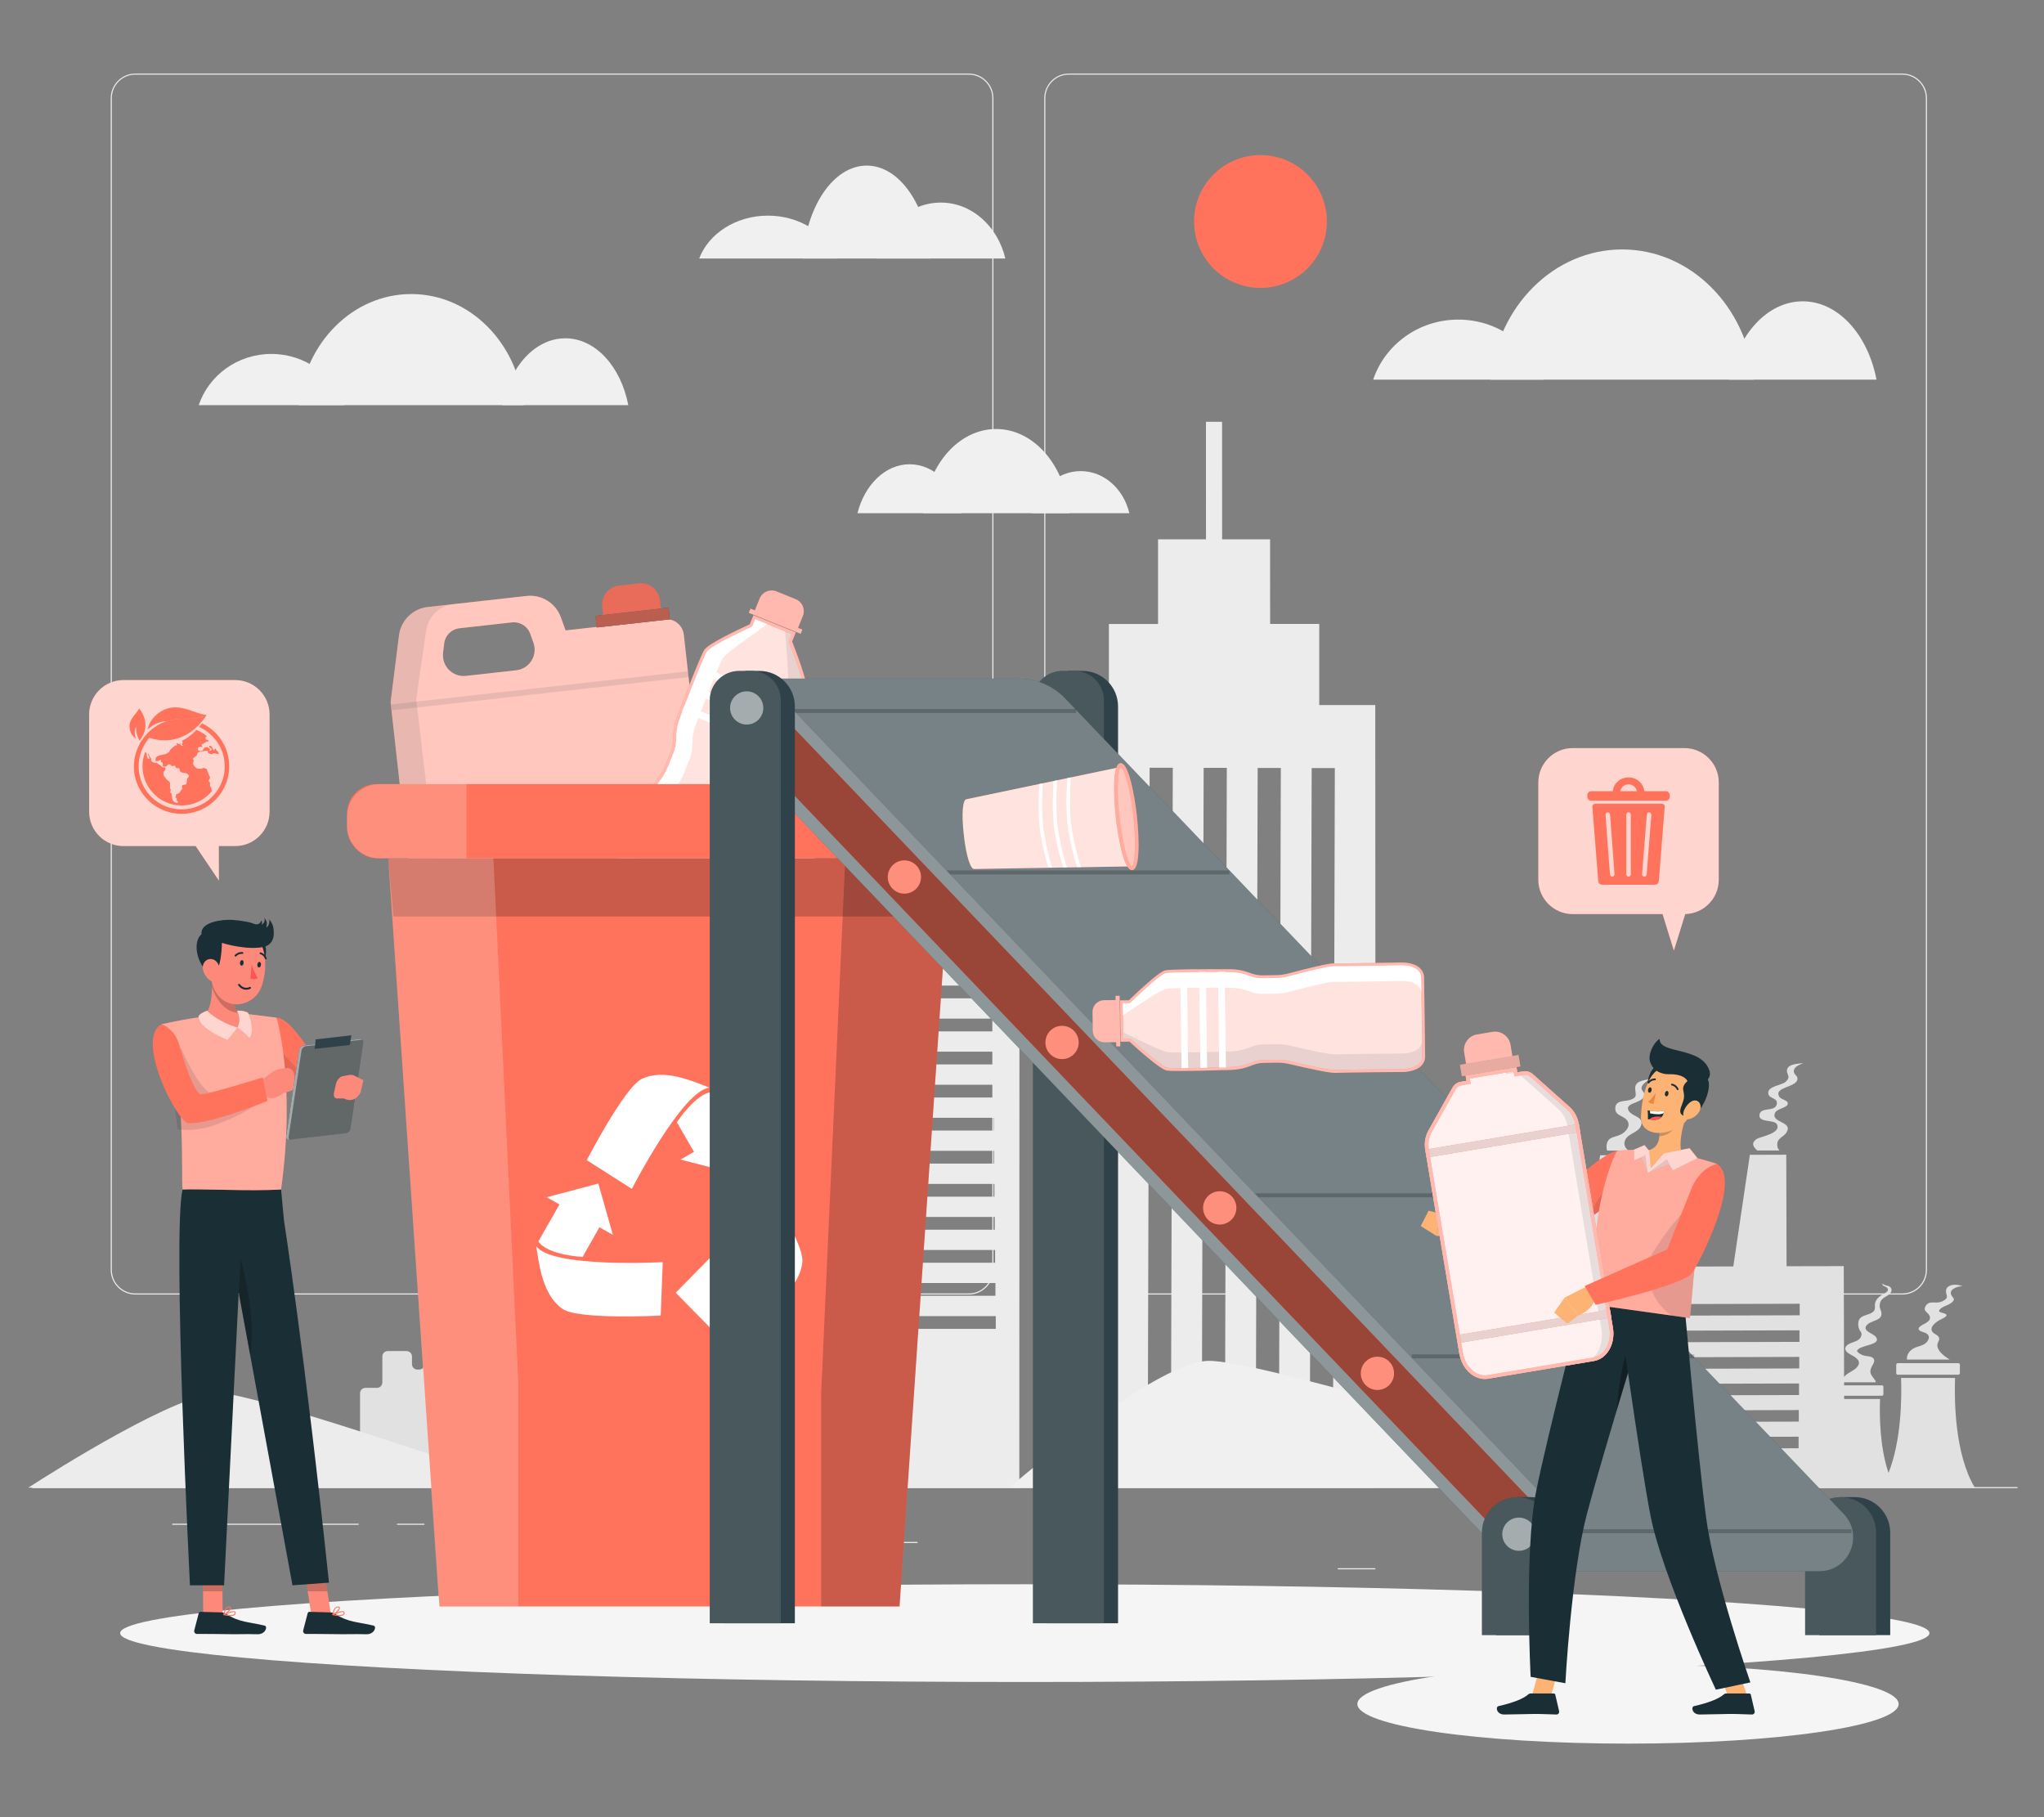<?xml version="1.0" encoding="UTF-8"?>
<svg id="Layer_2" data-name="Layer 2" xmlns="http://www.w3.org/2000/svg" viewBox="0 0 540 480">
  <rect x="0" y="0" width="540" height="480" fill="#808080" stroke="none"/>
  <defs>
    <style>
      .cls-1 {
        fill: #809d9f;
      }

      .cls-1, .cls-2, .cls-3, .cls-4, .cls-5, .cls-6, .cls-7, .cls-8, .cls-9, .cls-10, .cls-11, .cls-12, .cls-13, .cls-14, .cls-15, .cls-16, .cls-17, .cls-18, .cls-19, .cls-20, .cls-21, .cls-22, .cls-23, .cls-24, .cls-25, .cls-26, .cls-27, .cls-28, .cls-29, .cls-30, .cls-31 {
        stroke-width: 0px;
      }

      .cls-2 {
        fill: #cadfe1;
      }

      .cls-32, .cls-29 {
        opacity: .7;
      }

      .cls-3, .cls-7, .cls-33 {
        opacity: .4;
      }

      .cls-3, .cls-13, .cls-15, .cls-21, .cls-24, .cls-27, .cls-29, .cls-30 {
        fill: #fff;
      }

      .cls-4 {
        fill: #fcb373;
      }

      .cls-5 {
        fill: #a7b9ba;
      }

      .cls-6 {
        fill: #ff735d;
      }

      .cls-34 {
        opacity: .9;
      }

      .cls-35, .cls-24 {
        opacity: .6;
      }

      .cls-8 {
        fill: #e1e1e1;
      }

      .cls-9 {
        fill: #ececec;
      }

      .cls-10 {
        fill: #fd897b;
      }

      .cls-36, .cls-19, .cls-30 {
        opacity: .2;
      }

      .cls-11 {
        fill: #2b454e;
      }

      .cls-12, .cls-26 {
        opacity: .3;
      }

      .cls-13 {
        opacity: .5;
      }

      .cls-14 {
        opacity: .21;
      }

      .cls-15 {
        opacity: .8;
      }

      .cls-16 {
        fill: #f5f5f5;
      }

      .cls-17 {
        fill: #f0f0f0;
      }

      .cls-18 {
        fill: none;
      }

      .cls-20, .cls-25, .cls-26 {
        fill: #1a2e35;
      }

      .cls-22 {
        fill: #b4dee1;
      }

      .cls-23 {
        fill: #ec873e;
      }

      .cls-25, .cls-27, .cls-31 {
        opacity: .1;
      }

      .cls-28 {
        fill: #fd5652;
      }
    </style>
  </defs>
  <g id="Layer_2-2" data-name="Layer 2">
    <g>
      <g>
        <g>
          <path class="cls-9" d="m269.29,392.96l.05-179.71h-61.48s-.05,179.71-.05,179.71h61.48Zm-6.22-41.95h-46.53s0-3.37,0-3.37h46.53s0,3.37,0,3.37Zm-.09-8.73h-46.53s0-3.37,0-3.37h46.53s0,3.37,0,3.37Zm-.09-8.73h-46.53s0-3.37,0-3.37h46.53s0,3.37,0,3.37Zm-.09-8.73h-46.53s0-3.37,0-3.37h46.53s0,3.37,0,3.37Zm-.09-8.73h-46.53s0-3.37,0-3.37h46.53s0,3.37,0,3.37Zm-.09-8.73h-46.53s0-3.37,0-3.37h46.53s0,3.37,0,3.37Zm-.09-8.73h-46.53s0-3.37,0-3.37h46.53s0,3.37,0,3.37Zm-.09-8.73h-46.53s0-3.37,0-3.37h46.53s0,3.37,0,3.37Zm-.09-8.73h-46.53s0-3.37,0-3.37h46.53s0,3.37,0,3.37Zm-.09-8.73h-46.53s0-3.37,0-3.37h46.53s0,3.37,0,3.37Zm-.09-8.73h-46.53s0-3.37,0-3.37h46.53s0,3.37,0,3.37Zm-.09-8.73h-46.53s0-3.37,0-3.37h46.53s0,3.37,0,3.37Zm-.09-8.73h-46.53s0-3.37,0-3.37h46.53s0,3.37,0,3.37Zm-.09-8.73h-46.53s0-3.37,0-3.37h46.53s0,3.37,0,3.37Zm-46.62-12.09h46.53s0,3.37,0,3.37h-46.53s0-3.37,0-3.37Z"/>
          <path class="cls-9" d="m278.27,392.96h85.15l-.09-206.73h-14.8s0-21.42,0-21.42h-12.98s-.01-22.35-.01-22.35h-12.67s-.01-31.05-.01-31.05h-4.26s.01,31.05.01,31.05h-12.67s0,22.36,0,22.36h-12.98s0,21.43,0,21.43h-14.8s.09,206.7.09,206.7Zm68.26-190.08h6.12s-.48,176.05-.48,176.05h-6.12s.48-176.05.48-176.05Zm-14.27-.03h6.12s-.48,176.05-.48,176.05h-6.12s.48-176.05.48-176.05Zm-14.27-.03h6.12s-.48,176.05-.48,176.05h-6.12s.48-176.05.48-176.05Zm-14.27-.03h6.12s-.48,176.05-.48,176.05h-6.12s.48-176.05.48-176.05Zm-8.16-.02l-.48,176.04h-6.12s.48-176.05.48-176.05h6.12Z"/>
        </g>
        <g>
          <rect class="cls-9" x="8.49" y="392.8" width="524.51" height=".29"/>
          <rect class="cls-9" x="460.91" y="411.15" width="37.77" height=".29"/>
          <rect class="cls-9" x="353.44" y="414.24" width="9.91" height=".29"/>
          <rect class="cls-9" x="437.89" y="400.56" width="21.88" height=".29"/>
          <rect class="cls-9" x="45.5" y="402.48" width="49.25" height=".29"/>
          <rect class="cls-9" x="104.9" y="402.48" width="7.22" height=".29"/>
          <rect class="cls-9" x="135.59" y="407.29" width="106.81" height=".29"/>
          <path class="cls-9" d="m255.94,341.94H35.76c-3.59,0-6.51-2.92-6.51-6.51V25.94c0-3.59,2.92-6.51,6.51-6.51h220.18c3.59,0,6.51,2.92,6.51,6.51v309.5c0,3.59-2.92,6.51-6.51,6.51ZM35.76,19.71c-3.43,0-6.22,2.79-6.22,6.22v309.5c0,3.43,2.79,6.22,6.22,6.22h220.18c3.43,0,6.22-2.79,6.22-6.22V25.94c0-3.43-2.79-6.22-6.22-6.22H35.76Z"/>
          <path class="cls-9" d="m502.57,341.94h-220.18c-3.59,0-6.51-2.92-6.51-6.51V25.94c0-3.59,2.92-6.51,6.51-6.51h220.18c3.59,0,6.51,2.92,6.51,6.51v309.5c0,3.59-2.92,6.51-6.51,6.51ZM282.39,19.71c-3.43,0-6.22,2.79-6.22,6.22v309.5c0,3.43,2.79,6.22,6.22,6.22h220.18c3.43,0,6.22-2.79,6.22-6.22V25.94c0-3.43-2.79-6.22-6.22-6.22h-220.18Z"/>
        </g>
        <path class="cls-8" d="m186.65,392.96l-4.79-25.19c-.12-.69-.71-1.18-1.41-1.18h-1.86c-.79,0-1.43-.64-1.43-1.43v-1.96c0-.79-.64-1.43-1.43-1.43h-2.61c-.79,0-1.43-.64-1.43-1.43l-.45-16.86c0-.16-.04-.32-.11-.47l-2.77-5.77h-.21v-6.53c0-.64-.52-1.15-1.15-1.15h-.36v-4.62h-.3v4.62h-.49c-.64,0-1.15.52-1.15,1.15v.29h-1.29v-.29c0-.64-.52-1.15-1.15-1.15h-.29v-4.62h-.3v4.62h-.56c-.64,0-1.15.52-1.15,1.15v6.53h-.21l-2.77,5.77c-.07.15-.11.31-.11.47l-.45,16.88c0,.79-.64,1.43-1.43,1.43h-1.86c-.79,0-1.43-.64-1.43-1.43v-45.21l-.06.04v-3.82h-.3v4.03l-14.15,10.14-.78.56v9.31c0,.35-.14.09-.38.35l-11.33,6.5s-.06.08-.09.12v-4.65h-.3v7.55h.01v15.07c0,.79-.64,1.43-1.43,1.43h-1.53c-.79,0-1.42-.64-1.42-1.43v-7.48c0-.79-.64-1.43-1.43-1.43h-4.92c-.79,0-1.43.64-1.43,1.43v7.47c0,.79-.64,1.42-1.43,1.42h-.46c-.79,0-1.43-.64-1.43-1.43v-2.02c0-.79-.64-1.43-1.43-1.43h-4.97c-.79,0-1.43.64-1.43,1.43v6.86c0,.79-.64,1.43-1.43,1.43h-3.03c-.79,0-1.43.63-1.43,1.42h0v12.57c0,.79-.64,1.43-1.43,1.43h-14.24c-.79,0-1.43-.64-1.43-1.43v-3.42c0-.79-.64-1.43-1.42-1.43l-9.72.04s-.17,11.81-.11,17.17h119.85Z"/>
        <path class="cls-17" d="m211.75,392.96c-13.23-6.6-49.99-24.69-56.69-25.18-7.46-.55-31.16,21.24-35.39,25.18h92.08Z"/>
        <g>
          <path class="cls-17" d="m407.74,100.28c-3.09-9.2-11.98-15.86-22.48-15.86s-19.39,6.65-22.48,15.86h44.96Z"/>
          <path class="cls-17" d="m463.37,100.28c-1.87-19.33-16.74-34.39-34.81-34.39s-32.93,15.06-34.81,34.39h69.61Z"/>
          <path class="cls-17" d="m495.75,100.28c-2.29-11.91-10.14-20.69-19.5-20.69s-17.2,8.79-19.5,20.69h38.99Z"/>
        </g>
        <g>
          <path class="cls-17" d="m90.88,107.02c-2.64-7.85-10.23-13.53-19.19-13.53s-16.55,5.68-19.19,13.53h38.37Z"/>
          <path class="cls-17" d="m138.35,107.02c-1.6-16.5-14.28-29.35-29.7-29.35s-28.1,12.85-29.7,29.35h59.41Z"/>
          <path class="cls-17" d="m165.99,107.02c-1.96-10.16-8.65-17.66-16.64-17.66s-14.68,7.5-16.64,17.66h33.27Z"/>
        </g>
        <g>
          <path class="cls-17" d="m221.04,68.28c-2.5-6.57-9.68-11.32-18.16-11.32s-15.66,4.75-18.16,11.32h36.32Z"/>
          <path class="cls-17" d="m245.9,68.28c-.91-13.8-8.14-24.54-16.92-24.54s-16.01,10.75-16.92,24.54h33.84Z"/>
          <path class="cls-17" d="m265.6,68.28c-2.01-8.5-8.87-14.77-17.06-14.77s-15.06,6.27-17.06,14.77h34.12Z"/>
        </g>
        <g>
          <path class="cls-17" d="m254.09,135.56c-1.9-7.51-7.34-12.93-13.78-12.93s-11.88,5.43-13.78,12.93h27.56Z"/>
          <path class="cls-17" d="m282.5,135.56c-1.04-12.5-9.3-22.24-19.33-22.24s-18.29,9.74-19.33,22.24h38.67Z"/>
          <path class="cls-17" d="m298.36,135.56c-1.51-6.4-6.68-11.12-12.85-11.12s-11.34,4.72-12.85,11.12h25.69Z"/>
        </g>
        <g>
          <path class="cls-8" d="m487.26,392.96l-.16-58.52-15.11.03-.08-29.46c-3.21,0-6.41.02-9.62.03-1.46,9.83-2.91,19.65-4.37,29.48l-25.48.07-.08-29.46c-3.21,0-6.41.02-9.62.03-1.46,9.83-2.91,19.65-4.37,29.48l-15.25.04.16,58.31h83.96Zm-75.59-10.24v-3.05s63.5-.17,63.5-.17v3.05s-63.5.17-63.5.17Zm63.79-38.34v3.05s-63.5.17-63.5.17v-3.05s63.5-.17,63.5-.17Zm-.06,7.02v3.05s-63.5.17-63.5.17v-3.05s63.5-.17,63.5-.17Zm-.06,7.02v3.05s-63.5.17-63.5.17v-3.05s63.5-.17,63.5-.17Zm-.06,7.02v3.05s-63.5.17-63.5.17v-3.05s63.5-.17,63.5-.17Zm-.06,7.02v3.05s-63.5.17-63.5.17v-3.05s63.5-.17,63.5-.17Z"/>
          <path class="cls-8" d="m430.18,303.9c-.79-.67-1.35-1.54-.84-2.75.75-1.79,3.51-1.95,4.19-3.79.97-2.63-2.83-2.32-3.41-4.34-.53-1.88,4.26-1.6,4.3-3.9.01-.73-.86-1.03-.74-1.88.13-.87,1.65-1.88,2.37-2.27-1.85.46-4.21.46-4.05,2.75.11,1.51.62,2.15-1.28,2.79-1.51.51-3.86.02-3.98,2.15-.11,2.07,2,1.96,3.04,3.17,1.2,1.4-.11,3.09-1.58,3.83-1.65.84-3.46.52-3.75,2.8-.07.54-.01,1.02.13,1.46h5.59Z"/>
          <path class="cls-8" d="m464.28,303.9h5.85c-.38-.41-.66-.85-.61-1.65.11-1.77,1.63-1.85,2.42-3.08,1.95-3.03-4.28-2.5-2.98-5.25.5-1.06,3.02-1.28,3.31-2.22.35-1.14-1.67-1.11-2.21-2.03-1.57-2.68,4.96-2.35,4.81-4.84-.05-.78-1.01-1.01-.97-1.91.06-1.27,1.66-1.67,2.57-2.17-1.17.29-3.68.17-4.26,1.52-.63,1.49,1.26,1.85-.46,3.48-1.05.99-4.97,1.12-4.58,3.18.26,1.37,2.64,1.01,2.22,2.78-.48,2.03-4.1.66-4.53,2.6-.53,2.42,3.98,1.27,4.62,2.73,1.06,2.41-4.43,3.16-5.43,3.85-1.55,1.07-.81,2.14.23,3.03Z"/>
        </g>
        <path class="cls-17" d="m441.61,392.96c-14.57-4.59-108.62-34.05-122.56-33.49-12.73.51-43.14,25.59-52.43,33.49h174.99Z"/>
        <path class="cls-9" d="m139.58,392.96c-19.64-6.78-71.73-24.49-81.3-24.97-10.61-.54-43.92,20.53-50.81,24.97h132.12Z"/>
        <g>
          <g>
            <path class="cls-8" d="m481.02,392.96h40.7c-5.25-8.77-5.44-22.73-5.22-28.99h-14.26c.19,5.39.08,16.51-3.31,25.09-2.38-6.95-2.4-15.46-2.24-19.53h-11.66c.19,4.89.08,16.14-4.01,23.43Z"/>
            <path class="cls-8" d="m501.36,360.07h16.01c.23,0,.41.19.41.42v2.22c0,.23-.19.41-.41.41h-.84s0,0,0,0h-14.32s0,0,0,0h0s-.84,0-.84,0c-.23,0-.41-.19-.41-.41v-2.22c0-.23.19-.41.41-.41Z"/>
            <path class="cls-8" d="m497.57,366.29v2.03c0,.19-.16.35-.35.35h-.49s0,0,0,.01h-11.74s0-.01,0-.02h-.49c-.19,0-.35-.16-.35-.35v-2.03c0-.19.16-.35.35-.35h12.72c.19,0,.35.16.35.35Z"/>
          </g>
          <path class="cls-8" d="m499.71,340.58c-.01-.06-.03-.12-.05-.18-.39-1.05-1.84-.62-2.43-1.44.07.33.08.55.42.73.28.14.58.18.81.4,1.05.98-.82,1.61-1.41,2.01-.9.61-1.74,1.48-1.73,2.64.01.63.12,1.16-.36,1.66-1.1,1.16-3.49.75-3.96,2.64-.18.74-.07,1.55.25,2.22.25.54.65.72.53,1.36-.37,2.03-2.95,1.69-3.96,2.88-.96,1.14.43,1.97,1.34,2.45,1.2.63,2.7,1.59,1.52,3.08-.78.98-2.03,1.35-2.96,2.13-.66.56-1.19,1.2-1.52,1.97h9.39c-.22-.85-1.02-1.42-1.34-2.24-.3-.78.04-1.61.44-2.26.42-.67.78-1.52-.03-2.04-.59-.37-1.38-.32-2.04-.48-.82-.19-1.46-.54-2.02-1.16.22-1.78,6.8-1.49,4.94-3.85-.73-.93-3.86-1.6-2.24-3.19.82-.8,2.1-.94,3.04-1.57.59-.4.81-.96.7-1.66-.1-.64-.54-1.24-.45-1.89.07-.55.14-1.05.54-1.48.28-.3.59-.54.94-.74.68-.4,1.84-1.03,1.63-1.99Z"/>
          <path class="cls-8" d="m515.14,359.16c-1.05-.67-2.08-1.33-2.81-2.38-.41-.59-.66-1.27-.41-1.97.24-.68.72-1.17.11-1.85-.43-.49-1.13-.62-1.51-1.17-.85-1.21.77-2.4,1.66-2.98.51-.33,3.02-1.2,1.67-1.81-.72-.33-2.35-.32-1.12-1.36.9-.76,2.49-.97,3.24-1.92.53-.68-.03-.9-.37-1.47-.99-1.64,1.5-2.5,2.83-2.5-1.61-.77-4.71-.51-4.29,1.72.05.29.28.93.21,1.2-.13.55-1.13,1.08-1.65,1.24-1.55.48-3.21-.55-4.08,1.28-.56,1.18.76,1.47,1.14,2.35.66,1.53-1.41,2.03-2.32,2.7-1.27.93-.15,1.4.81,1.69,1.21.36,1.75,1.13,1.01,2.29-.86,1.35-2.69,1.28-3.93,2.08-1.01.65-1.65,1.71-1.53,2.83h11.32Z"/>
        </g>
        <ellipse id="_Path_" data-name="&amp;lt;Path&amp;gt;" class="cls-16" cx="270.74" cy="431.38" rx="239" ry="12.91"/>
        <ellipse id="_Path_-2" data-name="&amp;lt;Path&amp;gt;" class="cls-16" cx="430.1" cy="450.11" rx="71.5" ry="10.46"/>
        <circle class="cls-6" cx="333" cy="58.5" r="17.54"/>
        <path class="cls-6" d="m32.63,179.64h29.5c5.02,0,9.08,4.07,9.08,9.08v25.68c0,5.02-4.07,9.08-9.08,9.08h-4.33l.03,9.13-6.14-9.13h-19.06c-5.02,0-9.08-4.07-9.08-9.08v-25.68c0-5.02,4.07-9.08,9.08-9.08Z"/>
        <path class="cls-29" d="m32.63,179.64h29.5c5.02,0,9.08,4.07,9.08,9.08v25.68c0,5.02-4.07,9.08-9.08,9.08h-4.33l.03,9.13-6.14-9.13h-19.06c-5.02,0-9.08-4.07-9.08-9.08v-25.68c0-5.02,4.07-9.08,9.08-9.08Z"/>
        <g>
          <path class="cls-6" d="m59.16,204.68s0,.01,0,.02c0,0,0-.01,0-.02Z"/>
          <path class="cls-6" d="m36.63,202.98c0-.15-.01-.31-.01-.46,0,.15,0,.31.01.46Z"/>
          <path class="cls-6" d="m53.22,190.74c.04-.05.09-.11.13-.16-.04.05-.09.11-.13.16Z"/>
          <path class="cls-6" d="m38.67,195.91c-.14.2-.27.39-.4.6-1.13,1.86-1.67,3.92-1.66,5.96,0-2.44.77-4.7,2.08-6.55,0,0-.02,0-.03,0Z"/>
          <path class="cls-6" d="m59.37,202.47c0,.58-.04,1.14-.13,1.7.22-1.46.16-2.93-.18-4.34,0-.01,0-.02,0-.03-.15-.63-.35-1.24-.61-1.83-.19-.46-.42-.9-.67-1.33-.92-1.55-2.21-2.91-3.86-3.91-.43-.26-.86-.49-1.31-.68,0,0-.02.02-.02.03,3.99,1.77,6.78,5.77,6.78,10.41Z"/>
          <path class="cls-6" d="m48.14,196.39c-.13.08-.17.14-.06.24.26.24.45.51-.15.32-.45-.14-.24-.25-.2-.4.04-.14-.13-.11-.27-.07-.14.05-.36.08-.4,0-.02-.04-.04-.08-.11-.12-.33-.15-.48.14-.26.28.13.08.19.09.14.16-.05.07-.22.05-.36.09-.46.14-1.24.91-1.51,1.19-.15.16-.17.43-.27.54-.18.18-.48.24-.65.43-.3.33-2.6.24-2.9,1.23-.34,1.11.54.82,1.16.47.13-.07.28-.02.27.12,0,.08-.03.17-.06.24-.06.14-.03.21.12.23.45.07.37.42.4.94.02.34.85.24,1.04.02.3-.35.75-.62,1.11-.11.13.19.4.22.58.14.13-.07.3-.17.41-.07.21.19.23.49.49.65.23.13.58-.15.73.12.13.22.16.82.33.89.34.13.59.24.95.24.57,0,1.31.4,1.21.95-.04.24-.43.38-.46.64-.04.38-.08.75-.12,1.13-.06.61-1,.18-1.22.73-.14.34.26.52-.02.88-.18.24-.4.46-.54.72-.23.41-.69.47-1.01.65-.13.07-.05.14,0,.27.04.08.03.18-.09.29-.17.17-.08.26.07.31.14.04.23.14.19.28-.05.23-.04.42.18.61.46.39-.04.52-.46.39-1.01-.33-.94-1.48-1.04-2.23-.03-.18-.35-.32-.37-.49-.02-.22.09-.53.13-.75.04-.21-.2-.03-.2-.2v-.85c0-.75.09-.86-.53-1.3-.4-.28-.36-.31-.66-.69-.45-.56-.58-.65-.55-1.31.03-.62.6-.58.53-1.15-.08-.68-.57-.07-.91-.46-.38-.44-.59-.49-1.01-.77,0,0-.09-.08-.17-.15-.09-.09-.21-.18-.34-.16-.12.02-.23.05-.38,0-.46-.13-.65-.13-.98-.63-.12-.19.17-.26.05-.43-.17-.24-.33-.48-.5-.73-.14-.21-.05-.47-.14-.6-.08-.13-.23.04-.19.18.15.48.55,1.24.21,1.18-.53-.08-.59-.8-.59-1.31,0-.15-.14-.28-.24-.39,0,0-.01-.01-.02-.02-.09-.12-.12-.14-.18,0-.43,1.14-.67,2.38-.67,3.67,0,5.71,4.63,10.34,10.34,10.34,3.29,0,6.22-1.54,8.12-3.93.09-.12.09-.12-.03-.03-.12.1-.2.11-.2-.05,0-.53-.03-.63-.34-1.05-.18-.25,0-.64-.06-.93-.07-.29-.51-.32-.29-.73.17-.32.42-.54.23-.87-.07-.12-.6-1.27-.69-1.77-.03-.15-.07-.25-.21-.3-.25-.09-.48-.24-.66-.24-.4,0-.54.21-.95.21-.95,0-.98-.06-1.71-.9-.31-.35-.19-.85-.03-1.23.06-.14-.02-.25-.14-.34-.29-.22.46-.66.72-.85.49-.35.18-.76.66-1.02.56-.31,1.54-.36,2.27-.41.15,0,.22.1.23.25.02.46.59.56,1.07.65.15.03.21-.1.33-.19.21-.15.83.03,1.3.15.14.04.23-.05.18-.19-.04-.11-.08-.22-.12-.33-.05-.14-.23-.25-.36-.33-.15-.1-.24-.26-.27-.46-.03-.15-.13-.23-.23-.12-.09.09-.14.2-.18.33-.04.14-.14.2-.23.08-.32-.42-.37-1.14-.96-1.17-.15,0-.26.15-.19.28.11.19.3.28.49.4.13.08.19.28.11.4-.11.17-.29.31-.47.2-.13-.08-.06-.18.07-.23.13-.05.13-.15,0-.23-.2-.12-.4-.24-.54-.41-.09-.12-.18-.12-.31-.05-.22.13-.45,0-.67.28-.15.2-.38.69-.6.71-.25.02-.76.11-.95-.12-.17-.2-.13-.82.15-.89.32-.07.45-.07.77,0,.16.03.17,0,.16-.06,0-.12-.08-.21-.14-.35-.06-.15-.06-.37.17-.41.67-.1.74-.64,1.4-.64.15,0,.28-.09.26-.23-.02-.14-.15-.19-.28-.16-.13.03-.26-.03-.36-.14-.2-.23-.44-.34-.1-.67.05-.04.1-.06.15-.09.09-.04.07-.14-.04-.23-.79-.64-1.67-1.16-2.62-1.55-.99,1.05-2.26,2.12-3.82,2.87.14.27.27.52.08.64Z"/>
          <path class="cls-6" d="m35.97,191.92s-.2,1.68.86,3.7c.01,0,.02,0,.02,0,3.6-4.33-.09-8.5-.09-8.5-.72,1.62-3.23,3.03-2.37,5.93.3.99.94,1.73,1.58,2.1-.14-.3-.78-1.73,0-3.24Z"/>
          <path class="cls-6" d="m59.22,196.8s-.04-.07-.05-.11c-.33-.64-.71-1.25-1.14-1.83-.92-1.23-2.09-2.31-3.49-3.16-.39-.24-.79-.45-1.19-.64-.21.3-.45.63-.73.96.44.2.88.42,1.31.68,1.64,1,2.94,2.36,3.86,3.91.26.43.48.87.67,1.33.26.59.46,1.21.61,1.83,0,0,0,.02,0,.03.33,1.41.4,2.89.18,4.34-.03.17-.06.34-.09.51,0,0,0,.01,0,.02-.25,1.26-.73,2.5-1.44,3.67-3.01,4.93-9.19,6.76-14.33,4.48-.45-.2-.89-.43-1.32-.69-3.34-2.04-5.26-5.54-5.44-9.18,0-.15-.01-.31-.01-.46,0-.02,0-.03,0-.05,0-2.03.53-4.1,1.66-5.96.13-.21.26-.41.4-.6.21-.29.42-.58.65-.84.04-.05.08-.09.12-.14,6.06,1.91,10.32-.71,12.75-3.08.04.02.98-1.05,1.03-1.11.05-.05.09-.11.13-.16.53-.64.89-1.18,1.08-1.48.1-.16.15-.25.15-.25-3.51-.27-7.84-4.05-12.7-.5-1.31.96-2.18,2.21-2.62,3.41.44-1.19,1.31-2.44,2.62-3.39,4.86-3.54,9.19.23,12.69.49,0,0,0,0,0,.02-1.24.7-4.04,1.15-5.88,1.02-2.16-.15-4.68.63-4.61.61,0,0-.01,0-.02,0-.1.03-.2.07-.29.1-.18.06-.35.13-.53.2-2.4.98-4.52,2.7-5.97,5.08-.07.12-.14.24-.21.35-.04.07-.07.13-.11.19-.05.1-.11.2-.16.3-1.04,2-1.56,4.35-1.41,6.73,0,.14.02.28.03.42.47,3.7,2.55,7.17,5.98,9.26.07.04.15.09.22.13,1.13.66,2.33,1.12,3.54,1.4.13.03.27.06.4.09,1.07.21,2.15.28,3.22.21.13,0,.26-.02.4-.03.13-.01.27-.03.4-.04.05,0,.09-.01.14-.02.21-.03.41-.06.62-.1,3.37-.64,6.46-2.65,8.38-5.8,2.34-3.83,2.37-8.43.5-12.18Z"/>
          <path class="cls-6" d="m39.22,192.5s0,0,0,0c0,0,0,0,0,0Z"/>
          <path class="cls-6" d="m39.37,192.36s0,0,0,0c0,0,0,0,0,0Z"/>
          <path class="cls-6" d="m48.68,189.9c1.84.13,4.64-.33,5.88-1.02,0,0,0-.02,0-.02-3.51-.27-7.83-4.04-12.69-.49-1.31.95-2.17,2.2-2.62,3.39-.12.33-.21.65-.27.96.05-.05.13-.12.22-.21,0,0,0,0,0,0,.05-.04.1-.09.16-.14,0,0,0,0,0,0,.76-.66,2.41-1.82,4.68-1.85,0,0,.01,0,.02,0-.07.02,2.44-.76,4.61-.61Z"/>
        </g>
        <path class="cls-6" d="m444.99,197.61h-29.5c-5.02,0-9.08,4.07-9.08,9.08v25.68c0,5.02,4.07,9.08,9.08,9.08h23.74l2.99,9.65,3-9.66c4.91-.12,8.85-4.13,8.85-9.07v-25.68c0-5.02-4.07-9.08-9.08-9.08Z"/>
        <path class="cls-29" d="m444.99,197.61h-29.5c-5.02,0-9.08,4.07-9.08,9.08v25.68c0,5.02,4.07,9.08,9.08,9.08h23.74l2.99,9.65,3-9.66c4.91-.12,8.85-4.13,8.85-9.07v-25.68c0-5.02-4.07-9.08-9.08-9.08Z"/>
        <path class="cls-6" d="m419.36,210v.48c0,.56.45,1.01,1,1.01h19.76c.55,0,1-.46,1-1.01v-.48c0-.56-.45-1.01-1-1.01h-5.71c-.21-2.07-1.96-3.64-4.17-3.64s-3.96,1.57-4.17,3.64h-5.71c-.55,0-1,.46-1,1.01Zm13.07-1.01h-4.37c.2-1.03,1.1-1.81,2.19-1.81s1.99.78,2.19,1.81Z"/>
        <path class="cls-6" d="m420.87,212.53c-.13.14-.2.32-.19.51,0,0,0,0,0,0l1.54,19.52c.05.76.47,1.15,1.26,1.15h13.56c.89,0,1.11-.4,1.22-1.14,0,0,0,0,0-.01l1.54-19.52s0,0,0,0c.01-.19-.06-.37-.19-.51-.15-.15-.36-.24-.58-.24h-17.58c-.22,0-.44.09-.58.24Zm3.42,2.28c.09-.12.21-.19.34-.2h.16s.02-.01.03-.01c.12,0,.24.05.34.15.12.12.19.28.2.45l1.17,15.64c.01.18-.03.35-.13.48-.09.12-.21.19-.34.2h-.16c-.13.02-.26-.03-.37-.14-.12-.12-.19-.28-.2-.45l-1.17-15.64h0c-.01-.18.03-.35.13-.48Zm5.87-.23h.16c.28,0,.52.3.52.64v15.68c0,.35-.24.64-.52.64h-.16c-.28,0-.52-.3-.52-.64v-15.68c0-.35.24-.64.52-.64Zm3.67,16.26l1.23-15.64c.03-.34.27-.6.54-.6.01,0,.02,0,.03,0h.16c.13.02.25.1.34.22.1.13.14.3.13.48l-1.23,15.64c-.03.35-.29.62-.57.6h-.16s0-.01,0-.01c-.28-.02-.5-.34-.47-.68Z"/>
        <g id="Plastic">
          <g>
            <g>
              <path class="cls-6" d="m149.43,166.52l-1.26-3.47c-1.36-3.74-5.1-6.07-9.05-5.63l-26.12,2.92c-3.96.44-7.09,3.54-7.59,7.49l-2.22,17.67,5.89,52.73c.68,6.12,6.2,10.52,12.31,9.84l56.33-6.3c6.12-.68,10.52-6.2,9.84-12.31l-5.89-52.73-1.02-9.09c-.28-2.51-2.54-4.32-5.06-4.04l-26.17,2.92Zm-32.38,5.88l.31-2.48c.26-2.1,1.93-3.74,4.03-3.97l13.87-1.55c2.1-.23,4.09,1,4.81,2.99l.85,2.35c1.21,3.33-1.02,6.92-4.54,7.31l-13.28,1.48c-3.52.39-6.49-2.61-6.04-6.13Z"/>
              <g class="cls-35">
                <path class="cls-21" d="m149.43,166.52l-1.26-3.47c-1.36-3.74-5.1-6.07-9.05-5.63l-26.12,2.92c-3.96.44-7.09,3.54-7.59,7.49l-2.22,17.67,5.89,52.73c.68,6.12,6.2,10.52,12.31,9.84l56.33-6.3c6.12-.68,10.52-6.2,9.84-12.31l-5.89-52.73-1.02-9.09c-.28-2.51-2.54-4.32-5.06-4.04l-26.17,2.92Zm-32.38,5.88l.31-2.48c.26-2.1,1.93-3.74,4.03-3.97l13.87-1.55c2.1-.23,4.09,1,4.81,2.99l.85,2.35c1.21,3.33-1.02,6.92-4.54,7.31l-13.28,1.48c-3.52.39-6.49-2.61-6.04-6.13Z"/>
              </g>
              <rect class="cls-11" x="157.43" y="161.58" width="19.41" height="3.09" transform="translate(-17.09 19.58) rotate(-6.38)"/>
            </g>
            <path class="cls-25" d="m116.18,237.44l-6.22-52.7,2.54-17.71c.5-3.95,3.31-7.01,7.27-7.45l-6.77.76c-3.96.44-7.09,3.54-7.59,7.49l-2.22,17.67,5.89,52.73c.68,6.12,6.2,10.52,12.31,9.84l6.45-.72c-6.12.68-10.98-3.79-11.67-9.91Z"/>
            <rect class="cls-25" x="103.1" y="181.7" width="78.97" height="1.55" transform="translate(-19.39 16.97) rotate(-6.38)"/>
            <rect class="cls-1" x="108.85" y="233.11" width="78.97" height="1.55" transform="translate(-25.06 17.92) rotate(-6.38)"/>
            <rect class="cls-6" x="157.43" y="161.58" width="19.41" height="3.09" transform="translate(-17.09 19.58) rotate(-6.38)"/>
            <path class="cls-6" d="m163.91,154.38h5.31c2.77,0,5.02,2.25,5.02,5.02v2.21h-15.35v-2.21c0-2.77,2.25-5.02,5.02-5.02Z" transform="translate(-16.52 19.48) rotate(-6.38)"/>
            <rect class="cls-26" x="157.43" y="161.58" width="19.41" height="3.09" transform="translate(-17.09 19.58) rotate(-6.38)"/>
            <path class="cls-25" d="m163.91,154.38h5.31c2.77,0,5.02,2.25,5.02,5.02v2.21h-15.35v-2.21c0-2.77,2.25-5.02,5.02-5.02Z" transform="translate(-16.52 19.48) rotate(-6.38)"/>
          </g>
          <g>
            <g>
              <path class="cls-6" d="m171.42,246.78c-3.85-1.57-5.77-2.35-7.09-2.88-.92-.37-3.49-1.41-3.49-1.41-.93-.37-1.58-1.01-1.94-1.89-.92-2.22.34-5.23.39-5.36.06-.16,6.69-16.24,7.4-18.27.55-1.56,4.93-7.71,7.5-11.23.78-1.07,1.43-2.24,1.93-3.46l1.42-3.5c.42-1.02.64-2.11.68-3.21l.04-1.09c.06-1.77.41-3.51,1.05-5.17,2.3-5.97,6.28-16.19,7.14-17.47,1.12-1.66,10.33-5.91,11.99-6.66l.87-2.16,10.4,4.21-.87,2.16c.67,1.7,4.33,11.16,3.98,13.13-.27,1.53-4.52,11.63-7.03,17.52-.7,1.63-1.65,3.13-2.85,4.44l-.73.81c-.74.82-1.33,1.76-1.75,2.78l-1.42,3.5c-.5,1.23-.84,2.52-1.03,3.83-.61,4.32-1.73,11.78-2.43,13.28-.9,1.95-7.34,18.11-7.4,18.27-.05.12-1.24,3.16-3.45,4.12-.87.38-1.78.38-2.7,0,0,0-2.03-.82-3.08-1.25-3.76-1.52-7.52-3.04-7.52-3.04Z"/>
              <path class="cls-15" d="m171.42,246.78c-3.85-1.57-5.77-2.35-7.09-2.88-.92-.37-3.49-1.41-3.49-1.41-.93-.37-1.58-1.01-1.94-1.89-.92-2.22.34-5.23.39-5.36.06-.16,6.69-16.24,7.4-18.27.55-1.56,4.93-7.71,7.5-11.23.78-1.07,1.43-2.24,1.93-3.46l1.42-3.5c.42-1.02.64-2.11.68-3.21l.04-1.09c.06-1.77.41-3.51,1.05-5.17,2.3-5.97,6.28-16.19,7.14-17.47,1.12-1.66,10.33-5.91,11.99-6.66l.87-2.16,10.4,4.21-.87,2.16c.67,1.7,4.33,11.16,3.98,13.13-.27,1.53-4.52,11.63-7.03,17.52-.7,1.63-1.65,3.13-2.85,4.44l-.73.81c-.74.82-1.33,1.76-1.75,2.78l-1.42,3.5c-.5,1.23-.84,2.52-1.03,3.83-.61,4.32-1.73,11.78-2.43,13.28-.9,1.95-7.34,18.11-7.4,18.27-.05.12-1.24,3.16-3.45,4.12-.87.38-1.78.38-2.7,0,0,0-2.03-.82-3.08-1.25-3.76-1.52-7.52-3.04-7.52-3.04Z"/>
              <path class="cls-6" d="m209.14,167.46l-.78,1.93s4.37,11.07,4.01,13.06c-.27,1.53-4.9,12.49-7,17.43-.68,1.59-1.61,3.05-2.77,4.33l-.73.81c-.77.85-1.39,1.84-1.82,2.9l-1.42,3.5c-.51,1.26-.86,2.58-1.05,3.93-.53,3.77-1.7,11.67-2.39,13.17-.92,1.98-7.41,18.29-7.41,18.29,0,0-2.06,5.33-5.61,3.89,0,0,0,0,0,0-.97-.39-2.02-.82-3.07-1.24-3.76-1.52-7.53-3.04-7.53-3.04-3.84-1.56-5.77-2.35-7.09-2.88-1.33-.54-2.05-.83-3.5-1.41,0,0,0,0,0,0-3.55-1.44-1.32-6.7-1.32-6.7,0,0,6.69-16.23,7.41-18.29.55-1.56,5.2-8.04,7.44-11.12.8-1.1,1.46-2.29,1.97-3.55l1.42-3.5c.43-1.07.67-2.2.71-3.35l.04-1.09c.06-1.72.4-3.42,1.02-5.04,1.93-5.01,6.23-16.1,7.1-17.39,1.13-1.67,11.97-6.58,11.97-6.58l.78-1.93,4.81,1.95,4.81,1.95m1.08-.46l-.77-.31-4.81-1.95-4.81-1.95-.77-.31-.31.77-.66,1.62c-2.39,1.09-10.87,5.04-12.01,6.74-.84,1.25-4.37,10.24-7.18,17.56-.65,1.7-1.02,3.49-1.07,5.31l-.04,1.09c-.03,1.06-.25,2.09-.65,3.07l-1.42,3.5c-.48,1.2-1.12,2.33-1.88,3.38-3.15,4.32-7.02,9.8-7.56,11.33-.71,2.02-7.33,18.09-7.39,18.25-.05.13-1.37,3.29-.39,5.67.41.99,1.14,1.7,2.16,2.11l1.18.48c.78.31,1.41.57,2.32.94,1.32.54,3.25,1.32,7.09,2.88,0,0,3.77,1.52,7.53,3.04,1.05.43,2.1.85,3.07,1.24,1.03.42,2.05.41,3.03-.01,2.36-1.02,3.62-4.22,3.67-4.35.06-.15,6.49-16.3,7.39-18.24.68-1.47,1.71-8.1,2.46-13.4.18-1.28.52-2.53,1-3.73l1.42-3.5c.4-.98.96-1.87,1.67-2.66l.73-.8c1.22-1.35,2.21-2.88,2.92-4.56,3.07-7.21,6.79-16.12,7.06-17.61.36-2.01-2.98-10.76-3.94-13.2l.66-1.62.31-.77h0Z"/>
              <path class="cls-13" d="m209.14,167.46l-.78,1.93s4.37,11.07,4.01,13.06c-.27,1.53-4.9,12.49-7,17.43-.68,1.59-1.61,3.05-2.77,4.33l-.73.81c-.77.85-1.39,1.84-1.82,2.9l-1.42,3.5c-.51,1.26-.86,2.58-1.05,3.93-.53,3.77-1.7,11.67-2.39,13.17-.92,1.98-7.41,18.29-7.41,18.29,0,0-2.06,5.33-5.61,3.89,0,0,0,0,0,0-.97-.39-2.02-.82-3.07-1.24-3.76-1.52-7.53-3.04-7.53-3.04-3.84-1.56-5.77-2.35-7.09-2.88-1.33-.54-2.05-.83-3.5-1.41,0,0,0,0,0,0-3.55-1.44-1.32-6.7-1.32-6.7,0,0,6.69-16.23,7.41-18.29.55-1.56,5.2-8.04,7.44-11.12.8-1.1,1.46-2.29,1.97-3.55l1.42-3.5c.43-1.07.67-2.2.71-3.35l.04-1.09c.06-1.72.4-3.42,1.02-5.04,1.93-5.01,6.23-16.1,7.1-17.39,1.13-1.67,11.97-6.58,11.97-6.58l.78-1.93,4.81,1.95,4.81,1.95m1.08-.46l-.77-.31-4.81-1.95-4.81-1.95-.77-.31-.31.77-.66,1.62c-2.39,1.09-10.87,5.04-12.01,6.74-.84,1.25-4.37,10.24-7.18,17.56-.65,1.7-1.02,3.49-1.07,5.31l-.04,1.09c-.03,1.06-.25,2.09-.65,3.07l-1.42,3.5c-.48,1.2-1.12,2.33-1.88,3.38-3.15,4.32-7.02,9.8-7.56,11.33-.71,2.02-7.33,18.09-7.39,18.25-.05.13-1.37,3.29-.39,5.67.41.99,1.14,1.7,2.16,2.11l1.18.48c.78.31,1.41.57,2.32.94,1.32.54,3.25,1.32,7.09,2.88,0,0,3.77,1.52,7.53,3.04,1.05.43,2.1.85,3.07,1.24,1.03.42,2.05.41,3.03-.01,2.36-1.02,3.62-4.22,3.67-4.35.06-.15,6.49-16.3,7.39-18.24.68-1.47,1.71-8.1,2.46-13.4.18-1.28.52-2.53,1-3.73l1.42-3.5c.4-.98.96-1.87,1.67-2.66l.73-.8c1.22-1.35,2.21-2.88,2.92-4.56,3.07-7.21,6.79-16.12,7.06-17.61.36-2.01-2.98-10.76-3.94-13.2l.66-1.62.31-.77h0Z"/>
            </g>
            <g>
              <path class="cls-22" d="m161.44,242.29c2.45.99,2.81,1.14,2.81,1.14,0,0,1.19.48,2.89,1.17-2.05-.83-3.3-1.34-5.7-2.31Z"/>
              <path class="cls-22" d="m176.39,248.34s0,0,0,0c-.16-.06-.32-.13-.47-.19.15.06.31.13.46.19Z"/>
              <path class="cls-25" d="m187.78,246.79s6.49-16.31,7.41-18.29c.69-1.5,1.86-9.4,2.39-13.17.19-1.35.54-2.66,1.05-3.93l1.42-3.5c.43-1.07,1.05-2.05,1.82-2.9l.73-.81c1.16-1.28,2.1-2.74,2.77-4.33,2.11-4.94,6.73-15.9,7-17.43.36-1.99-4.01-13.06-4.01-13.06l.78-1.93-1.73-.7s1.09,11.98.73,13.97c-.27,1.53-4.9,12.49-7,17.43-.68,1.59-1.61,3.05-2.77,4.33l-.73.81c-.77.85-1.39,1.84-1.82,2.9l-1.42,3.5c-.51,1.26-.86,2.58-1.05,3.93-.53,3.77-1.7,11.67-2.39,13.17-.92,1.98-7.41,18.29-7.41,18.29,0,0-2.06,5.33-5.6,3.89,1.85.75,2.41.98,4.23,1.71,3.55,1.45,5.61-3.89,5.61-3.89Z"/>
              <path class="cls-22" d="m160.98,242.1c.15.06.31.12.46.19-.15-.06-.31-.13-.47-.19,0,0,0,0,0,0Z"/>
              <path class="cls-22" d="m167.14,244.6c1.7.69,4.43,1.8,4.43,1.8,0,0,1.91.77,4.36,1.76-2.39-.97-6.73-2.73-8.78-3.56Z"/>
            </g>
            <g>
              <path class="cls-22" d="m165.22,243.82c.15.06.31.12.46.19-.15-.06-.31-.13-.47-.19,0,0,0,0,0,0Z"/>
              <path class="cls-22" d="m174.46,247.56c1.7.69,2.89,1.17,2.89,1.17,0,0,1.91.77,4.36,1.76-2.39-.97-5.19-2.1-7.24-2.93Z"/>
              <path class="cls-22" d="m182.17,250.68s0,0,0,0c-.16-.06-.32-.13-.47-.19.15.06.31.13.46.19Z"/>
              <path class="cls-21" d="m163.9,237.12s6.69-16.23,7.41-18.29c.55-1.56,5.2-8.04,7.44-11.12.8-1.1,1.46-2.29,1.97-3.55l1.42-3.5c.43-1.07.67-2.2.71-3.35l.04-1.09c.06-1.72.4-3.42,1.02-5.04,1.93-5.01,6.23-16.1,7.1-17.39,1.13-1.67,11.79-8.9,11.79-8.9l-3.27-1.33-.78,1.93s-10.84,4.91-11.97,6.58c-.87,1.29-5.17,12.38-7.1,17.39-.62,1.61-.96,3.31-1.02,5.04l-.04,1.09c-.04,1.15-.28,2.29-.71,3.35l-1.42,3.5c-.51,1.26-1.17,2.45-1.97,3.55-2.24,3.08-6.9,9.56-7.44,11.12-.72,2.06-7.41,18.29-7.41,18.29,0,0-2.23,5.26,1.32,6.7,1.82.73,2.38.96,4.23,1.71-3.54-1.44-1.31-6.7-1.31-6.7Z"/>
            </g>
            <path class="cls-6" d="m210.82,165.86l1.28-3.15c.7-1.74-.13-3.72-1.87-4.43l-5.1-2.07c-1.74-.7-3.72.13-4.43,1.87l-1.28,3.15-1.15-.46-.44,1.1,13.7,5.55.44-1.1-1.15-.46Z"/>
            <path class="cls-13" d="m210.82,165.86l1.28-3.15c.7-1.74-.13-3.72-1.87-4.43l-5.1-2.07c-1.74-.7-3.72.13-4.43,1.87l-1.28,3.15-1.15-.46-.44,1.1,13.7,5.55.44-1.1-1.15-.46Z"/>
            <rect class="cls-21" x="196.69" y="168.08" width="1.87" height="27.99" transform="translate(-45.31 296.9) rotate(-67.95)"/>
            <rect class="cls-21" x="194.62" y="173.18" width="1.87" height="27.99" transform="translate(-51.34 298.17) rotate(-67.95)"/>
            <rect class="cls-21" x="192.56" y="178.29" width="1.87" height="27.99" transform="translate(-57.36 299.44) rotate(-67.95)"/>
          </g>
          <g id="bin">
            <polygon class="cls-6" points="237.65 424.34 251.08 226.71 102.57 226.71 116.1 424.34 237.65 424.34"/>
            <rect class="cls-6" x="91.68" y="207.11" width="170.29" height="19.6" rx="7.83" ry="7.83"/>
            <polygon class="cls-14" points="249.71 242.1 251.08 226.71 102.57 226.71 103.94 242.1 249.71 242.1"/>
            <g>
              <g>
                <path class="cls-21" d="m188.15,316.4s15.9,24.67,12.85,31.15c4.06-3.24,10.45-7.93,10.98-14.32.42-5.07-11.3-23.34-11.3-23.34l-12.53,6.51Z"/>
                <path class="cls-21" d="m197.43,335.51s4.18,8.18,2.23,12.16h-11.26v3.85l-9.88-10.05,9.88-10.05v4.09h9.02Z"/>
              </g>
              <g>
                <path class="cls-21" d="m175.09,333.39s-29.31,1.62-33.43-4.23c.81,5.14,1.72,13,7.02,16.62,4.2,2.87,25.87,1.72,25.87,1.72l.54-14.11Z"/>
                <path class="cls-21" d="m153.9,332s-9.17-.41-11.67-4.07l5.57-9.78-3.35-1.9,13.62-3.62,3.85,13.56-3.55-2.02-4.46,7.84Z"/>
              </g>
              <g>
                <path class="cls-21" d="m166.93,314.03s13.4-26.12,20.53-26.72c-4.84-1.89-12.09-5.08-17.89-2.33-4.59,2.18-14.55,21.47-14.55,21.47l11.91,7.59Z"/>
                <path class="cls-21" d="m178.83,296.44s4.99-7.71,9.4-8.02l5.64,9.74,3.33-1.93-3.75,13.59-13.65-3.52,3.54-2.05-4.52-7.81Z"/>
              </g>
            </g>
            <g>
              <polygon class="cls-30" points="136.91 424.34 136.91 364.85 130.35 226.71 102.57 226.71 116.01 424.34 136.91 424.34"/>
              <polygon class="cls-14" points="237.64 424.34 251.08 226.71 223.32 226.71 216.94 367.9 216.94 424.34 237.64 424.34"/>
              <path class="cls-30" d="m123.22,207.11h-22.88c-4.78,0-8.66,3.88-8.66,8.66v2.28c0,4.78,3.88,8.66,8.66,8.66h22.88v-19.6Z"/>
              <path class="cls-14" d="m230.79,226.71h22.52c4.78,0,8.66-3.88,8.66-8.66v-2.28c0-4.78-3.88-8.66-8.66-8.66h-22.52v19.6Z"/>
            </g>
          </g>
        </g>
        <g>
          <g>
            <path class="cls-20" d="m285.99,177.22h-3.72v.77c-3.33,1.44-5.66,4.75-5.66,8.61v242.18h18.76v-242.18c0-5.18-4.2-9.38-9.38-9.38Z"/>
            <path class="cls-27" d="m285.99,177.22h-3.72v.77c-3.33,1.44-5.66,4.75-5.66,8.61v242.18h18.76v-242.18c0-5.18-4.2-9.38-9.38-9.38Z"/>
            <path class="cls-20" d="m280.65,177.22h3.24c4.28,0,7.76,3.48,7.76,7.76v243.8h-18.76v-243.8c0-4.28,3.48-7.76,7.76-7.76Z"/>
            <path class="cls-30" d="m280.65,177.22h3.24c4.28,0,7.76,3.48,7.76,7.76v243.8h-18.76v-243.8c0-4.28,3.48-7.76,7.76-7.76Z"/>
          </g>
          <g>
            <g>
              <path class="cls-20" d="m499.37,431.9v-27.06c0-5.18-4.2-9.38-9.38-9.38h-3.72v.77c-3.33,1.44-5.66,4.75-5.66,8.61v27.06h18.76Z"/>
              <path class="cls-27" d="m499.37,431.9v-27.06c0-5.18-4.2-9.38-9.38-9.38h-3.72v.77c-3.33,1.44-5.66,4.75-5.66,8.61v27.06h18.76Z"/>
              <path class="cls-20" d="m495.65,431.9v-27.06c0-5.18-4.2-9.38-9.38-9.38h0c-5.18,0-9.38,4.2-9.38,9.38v27.06h18.76Z"/>
              <path class="cls-30" d="m495.65,431.9v-27.06c0-5.18-4.2-9.38-9.38-9.38h0c-5.18,0-9.38,4.2-9.38,9.38v27.06h18.76Z"/>
            </g>
            <g>
              <path class="cls-20" d="m480.65,415.05h-75.54l-209.07-235.8h73.09c4.66,0,9.11,1.9,12.32,5.27l205.67,215.4c5.43,5.69,1.4,15.12-6.47,15.12Z"/>
              <path class="cls-3" d="m480.65,415.05h-75.54l-209.07-235.8h73.09c4.66,0,9.11,1.9,12.32,5.27l205.67,215.4c5.43,5.69,1.4,15.12-6.47,15.12Z"/>
              <g>
                <rect class="cls-19" x="331.17" y="315.2" width="74.68" height="1.06"/>
                <rect class="cls-19" x="290.65" y="272.56" width="74.68" height="1.06"/>
                <rect class="cls-19" x="250.13" y="229.92" width="74.68" height="1.06"/>
                <rect class="cls-19" x="209.62" y="187.28" width="74.68" height="1.06"/>
                <rect class="cls-19" x="372.94" y="357.75" width="74.68" height="1.06"/>
              </g>
              <path class="cls-20" d="m405.11,415.05h0c-2.54,0-4.96-1.04-6.71-2.87l-207.42-217.24c-5.64-5.9-1.45-15.69,6.71-15.69h0c2.54,0,4.96,1.04,6.71,2.87l207.42,217.24c5.64,5.9,1.45,15.69-6.71,15.69Z"/>
              <path class="cls-13" d="m405.11,415.05h0c-2.54,0-4.96-1.04-6.71-2.87l-207.42-217.24c-5.64-5.9-1.45-15.69,6.71-15.69h0c2.54,0,4.96,1.04,6.71,2.87l207.42,217.24c5.64,5.9,1.45,15.69-6.71,15.69Z"/>
              <path class="cls-6" d="m405.11,411.88c-1.66,0-3.27-.69-4.42-1.89l-207.42-217.24c-1.74-1.82-2.19-4.3-1.2-6.62.99-2.32,3.09-3.7,5.61-3.7,1.66,0,3.27.69,4.42,1.89l207.42,217.24c1.74,1.82,2.19,4.3,1.2,6.62-.99,2.32-3.09,3.7-5.61,3.7Z"/>
              <path class="cls-7" d="m405.11,411.88c-1.66,0-3.27-.69-4.42-1.89l-207.42-217.24c-1.74-1.82-2.19-4.3-1.2-6.62.99-2.32,3.09-3.7,5.61-3.7,1.66,0,3.27.69,4.42,1.89l207.42,217.24c1.74,1.82,2.19,4.3,1.2,6.62-.99,2.32-3.09,3.7-5.61,3.7Z"/>
              <g>
                <circle class="cls-6" cx="197.27" cy="187.96" r="4.39"/>
                <path class="cls-6" d="m243.32,231.66c0,2.43-1.97,4.39-4.39,4.39s-4.39-1.97-4.39-4.39,1.97-4.39,4.39-4.39,4.39,1.97,4.39,4.39Z"/>
                <path class="cls-6" d="m284.97,275.36c0,2.43-1.97,4.39-4.39,4.39s-4.39-1.97-4.39-4.39,1.97-4.39,4.39-4.39,4.39,1.97,4.39,4.39Z"/>
                <circle class="cls-6" cx="322.24" cy="319.06" r="4.39"/>
                <circle class="cls-6" cx="363.9" cy="362.76" r="4.39"/>
                <path class="cls-6" d="m409.95,406.46c0,2.43-1.97,4.39-4.39,4.39s-4.39-1.97-4.39-4.39,1.97-4.39,4.39-4.39,4.39,1.97,4.39,4.39Z"/>
              </g>
              <g class="cls-36">
                <circle class="cls-21" cx="197.27" cy="187.96" r="4.39"/>
                <path class="cls-21" d="m243.32,231.66c0,2.43-1.97,4.39-4.39,4.39s-4.39-1.97-4.39-4.39,1.97-4.39,4.39-4.39,4.39,1.97,4.39,4.39Z"/>
                <path class="cls-21" d="m284.97,275.36c0,2.43-1.97,4.39-4.39,4.39s-4.39-1.97-4.39-4.39,1.97-4.39,4.39-4.39,4.39,1.97,4.39,4.39Z"/>
                <circle class="cls-21" cx="322.24" cy="319.06" r="4.39"/>
                <circle class="cls-21" cx="363.9" cy="362.76" r="4.39"/>
                <path class="cls-21" d="m409.95,406.46c0,2.43-1.97,4.39-4.39,4.39s-4.39-1.97-4.39-4.39,1.97-4.39,4.39-4.39,4.39,1.97,4.39,4.39Z"/>
              </g>
              <rect class="cls-19" x="414.47" y="403.94" width="74.68" height="1.06"/>
            </g>
            <g>
              <path class="cls-20" d="m200.61,177.22h-3.72v.77c-3.33,1.44-5.66,4.75-5.66,8.61v242.18h18.76v-242.18c0-5.18-4.2-9.38-9.38-9.38Z"/>
              <path class="cls-27" d="m200.61,177.22h-3.72v.77c-3.33,1.44-5.66,4.75-5.66,8.61v242.18h18.76v-242.18c0-5.18-4.2-9.38-9.38-9.38Z"/>
              <path class="cls-20" d="m195.27,177.22h3.24c4.28,0,7.76,3.48,7.76,7.76v243.8h-18.76v-243.8c0-4.28,3.48-7.76,7.76-7.76Z"/>
              <path class="cls-30" d="m195.27,177.22h3.24c4.28,0,7.76,3.48,7.76,7.76v243.8h-18.76v-243.8c0-4.28,3.48-7.76,7.76-7.76Z"/>
              <path class="cls-13" d="m201.66,187c0,2.43-1.97,4.39-4.39,4.39s-4.39-1.97-4.39-4.39,1.97-4.39,4.39-4.39,4.39,1.97,4.39,4.39Z"/>
            </g>
            <g>
              <path class="cls-20" d="m413.99,431.9v-27.06c0-5.18-4.2-9.38-9.38-9.38h-3.72v.77c-3.33,1.44-5.66,4.75-5.66,8.61v27.06h18.76Z"/>
              <path class="cls-27" d="m413.99,431.9v-27.06c0-5.18-4.2-9.38-9.38-9.38h-3.72v.77c-3.33,1.44-5.66,4.75-5.66,8.61v27.06h18.76Z"/>
              <path class="cls-20" d="m410.27,431.9v-27.06c0-5.18-4.2-9.38-9.38-9.38s-9.38,4.2-9.38,9.38v27.06h18.76Z"/>
              <path class="cls-30" d="m410.27,431.9v-27.06c0-5.18-4.2-9.38-9.38-9.38s-9.38,4.2-9.38,9.38v27.06h18.76Z"/>
              <circle class="cls-13" cx="401.27" cy="405.25" r="4.39"/>
            </g>
          </g>
        </g>
        <g>
          <g>
            <path class="cls-6" d="m375.97,268.61c-.06-3.75-.09-5.63-.1-6.92-.01-.9-.04-3.4-.04-3.4-.01-.9-.33-1.66-.96-2.26-1.57-1.5-4.52-1.43-4.64-1.43-.15,0-15.88.31-17.82.24-1.5-.05-8.11,1.63-11.92,2.64-1.16.31-2.35.47-3.55.49l-3.41.05c-1,.01-1.98-.15-2.93-.48l-.93-.33c-1.51-.53-3.1-.81-4.7-.81-5.79-.02-15.7-.02-17.06.29-1.77.4-8.36,6.77-9.54,7.92l-2.1.03.14,10.14,2.1-.03c1.21,1.12,7.98,7.31,9.76,7.65,1.38.27,11.28,0,17.06-.18,1.6-.05,3.18-.37,4.68-.94l.92-.35c.93-.36,1.91-.55,2.91-.56l3.41-.05c1.2-.02,2.39.11,3.56.39,3.83.9,10.49,2.4,11.98,2.31,1.94-.12,17.66-.24,17.82-.24.12,0,3.07,0,4.6-1.55.61-.61.91-1.38.89-2.28,0,0-.03-1.98-.04-3.01-.05-3.66-.09-7.33-.09-7.33Z"/>
            <path class="cls-15" d="m375.97,268.61c-.06-3.75-.09-5.63-.1-6.92-.01-.9-.04-3.4-.04-3.4-.01-.9-.33-1.66-.96-2.26-1.57-1.5-4.52-1.43-4.64-1.43-.15,0-15.88.31-17.82.24-1.5-.05-8.11,1.63-11.92,2.64-1.16.31-2.35.47-3.55.49l-3.41.05c-1,.01-1.98-.15-2.93-.48l-.93-.33c-1.51-.53-3.1-.81-4.7-.81-5.79-.02-15.7-.02-17.06.29-1.77.4-8.36,6.77-9.54,7.92l-2.1.03.14,10.14,2.1-.03c1.21,1.12,7.98,7.31,9.76,7.65,1.38.27,11.28,0,17.06-.18,1.6-.05,3.18-.37,4.68-.94l.92-.35c.93-.36,1.91-.55,2.91-.56l3.41-.05c1.2-.02,2.39.11,3.56.39,3.83.9,10.49,2.4,11.98,2.31,1.94-.12,17.66-.24,17.82-.24.12,0,3.07,0,4.6-1.55.61-.61.91-1.38.89-2.28,0,0-.03-1.98-.04-3.01-.05-3.66-.09-7.33-.09-7.33Z"/>
            <path class="cls-6" d="m296.78,274.39l-.06-4.69-.06-4.69,1.88-.03s7.69-7.52,9.47-7.92c1.37-.31,12.12-.3,16.98-.28,1.56,0,3.11.27,4.58.79l.93.33c.98.35,2.02.52,3.06.5l3.41-.05c1.23-.02,2.45-.18,3.64-.5,3.33-.88,10.32-2.68,11.81-2.63,1.97.07,17.84-.24,17.84-.24,0,0,5.16-.16,5.21,3.31h0c.02,1.42.02,2.12.04,3.41.02,1.29.05,3.17.1,6.92,0,0,.04,3.67.09,7.34.01,1.02.03,2.05.04,2.99h0c.05,3.47-5.12,3.45-5.12,3.45,0,0-15.87.12-17.84.24-1.49.09-8.52-1.51-11.87-2.3-1.2-.28-2.42-.42-3.65-.4l-3.41.05c-1.04.01-2.07.21-3.04.58l-.92.35c-1.46.56-2.99.87-4.55.92-4.85.15-15.6.46-16.98.19-1.79-.35-9.68-7.66-9.68-7.66l-1.88.03m-.74.76h.75s1.58-.03,1.58-.03c1.74,1.61,8.01,7.29,9.83,7.64,1.34.26,10.07.05,17.15-.17,1.65-.05,3.26-.38,4.8-.97l.92-.35c.89-.34,1.83-.52,2.78-.53l3.41-.05c1.17-.02,2.33.11,3.47.38,4.71,1.11,10.63,2.41,12.09,2.32,1.93-.12,17.64-.24,17.79-.24.13,0,3.23,0,4.87-1.66.68-.69,1.02-1.54,1-2.55-.01-.94-.03-1.97-.04-2.99-.05-3.67-.09-7.33-.09-7.34-.06-3.75-.09-5.63-.1-6.92-.01-.89-.02-1.51-.03-2.27v-1.15c-.03-1-.39-1.85-1.09-2.52-1.68-1.61-4.78-1.54-4.9-1.53-.16,0-15.87.31-17.8.24-1.47-.05-7.35,1.41-12.02,2.65-1.13.3-2.29.46-3.46.47l-3.41.05c-.95.01-1.9-.14-2.8-.46l-.93-.33c-1.55-.55-3.18-.83-4.82-.83-7.09-.03-15.81,0-17.15.29-1.8.41-7.92,6.26-9.62,7.91l-1.58.02h-.75s.01.76.01.76l.06,4.69.06,4.69v.75h.01Z"/>
            <path class="cls-13" d="m296.78,274.39l-.06-4.69-.06-4.69,1.88-.03s7.69-7.52,9.47-7.92c1.37-.31,12.12-.3,16.98-.28,1.56,0,3.11.27,4.58.79l.93.33c.98.35,2.02.52,3.06.5l3.41-.05c1.23-.02,2.45-.18,3.64-.5,3.33-.88,10.32-2.68,11.81-2.63,1.97.07,17.84-.24,17.84-.24,0,0,5.16-.16,5.21,3.31h0c.02,1.42.02,2.12.04,3.41.02,1.29.05,3.17.1,6.92,0,0,.04,3.67.09,7.34.01,1.02.03,2.05.04,2.99h0c.05,3.47-5.12,3.45-5.12,3.45,0,0-15.87.12-17.84.24-1.49.09-8.52-1.51-11.87-2.3-1.2-.28-2.42-.42-3.65-.4l-3.41.05c-1.04.01-2.07.21-3.04.58l-.92.35c-1.46.56-2.99.87-4.55.92-4.85.15-15.6.46-16.98.19-1.79-.35-9.68-7.66-9.68-7.66l-1.88.03m-.74.76h.75s1.58-.03,1.58-.03c1.74,1.61,8.01,7.29,9.83,7.64,1.34.26,10.07.05,17.15-.17,1.65-.05,3.26-.38,4.8-.97l.92-.35c.89-.34,1.83-.52,2.78-.53l3.41-.05c1.17-.02,2.33.11,3.47.38,4.71,1.11,10.63,2.41,12.09,2.32,1.93-.12,17.64-.24,17.79-.24.13,0,3.23,0,4.87-1.66.68-.69,1.02-1.54,1-2.55-.01-.94-.03-1.97-.04-2.99-.05-3.67-.09-7.33-.09-7.34-.06-3.75-.09-5.63-.1-6.92-.01-.89-.02-1.51-.03-2.27v-1.15c-.03-1-.39-1.85-1.09-2.52-1.68-1.61-4.78-1.54-4.9-1.53-.16,0-15.87.31-17.8.24-1.47-.05-7.35,1.41-12.02,2.65-1.13.3-2.29.46-3.46.47l-3.41.05c-.95.01-1.9-.14-2.8-.46l-.93-.33c-1.55-.55-3.18-.83-4.82-.83-7.09-.03-15.81,0-17.15.29-1.8.41-7.92,6.26-9.62,7.91l-1.58.02h-.75s.01.76.01.76l.06,4.69.06,4.69v.75h.01Z"/>
          </g>
          <g>
            <path class="cls-22" d="m375.45,258.74c.03,2.39.04,2.74.04,2.74,0,0,.01,1.16.03,2.82-.03-2-.05-3.22-.08-5.56Z"/>
            <path class="cls-22" d="m375.65,273.31s0,0,0,0c0-.15,0-.31,0-.46,0,.15,0,.3,0,.45Z"/>
            <path class="cls-25" d="m370.61,282.4s-15.87.12-17.84.24c-1.49.09-8.52-1.51-11.87-2.3-1.2-.28-2.42-.42-3.65-.4l-3.41.05c-1.04.01-2.07.21-3.04.58l-.92.35c-1.46.56-2.99.87-4.55.92-4.85.15-15.6.46-16.98.19-1.79-.35-9.68-7.66-9.68-7.66l-1.88.03-.02-1.69s9.74,4.84,11.53,5.2c1.38.27,12.13-.03,16.98-.19,1.56-.05,3.1-.36,4.55-.92l.92-.35c.97-.37,2-.57,3.04-.58l3.41-.05c1.23-.02,2.46.12,3.65.4,3.35.79,10.38,2.39,11.87,2.3,1.97-.12,17.84-.24,17.84-.24,0,0,5.16.01,5.12-3.44.02,1.81.03,2.35.06,4.12.05,3.47-5.12,3.45-5.12,3.45Z"/>
            <path class="cls-22" d="m375.45,258.29c0,.15,0,.3,0,.45,0-.15,0-.3,0-.46,0,0,0,0,0,0Z"/>
            <path class="cls-22" d="m375.53,264.3c.02,1.66.06,4.32.06,4.32,0,0,.02,1.86.05,4.25-.03-2.34-.09-6.57-.12-8.57Z"/>
          </g>
          <g>
            <path class="cls-22" d="m375.5,262.42c0,.15,0,.3,0,.45,0-.15,0-.3,0-.46,0,0,0,0,0,0Z"/>
            <path class="cls-22" d="m375.63,271.43c.02,1.66.04,2.82.04,2.82,0,0,.02,1.86.05,4.25-.03-2.34-.07-5.06-.09-7.06Z"/>
            <path class="cls-22" d="m375.73,278.95s0,0,0,0c0-.15,0-.31,0-.46,0,.15,0,.3,0,.45Z"/>
            <path class="cls-21" d="m370.29,259.11s-15.87.31-17.84.24c-1.49-.05-8.48,1.75-11.81,2.63-1.19.31-2.41.48-3.64.5l-3.41.05c-1.04.01-2.08-.16-3.06-.5l-.93-.33c-1.47-.52-3.02-.79-4.58-.79-4.85-.02-15.61-.03-16.98.28-1.78.4-11.36,7.01-11.36,7.01l-.04-3.19,1.88-.03s7.69-7.52,9.47-7.92c1.37-.31,12.12-.3,16.98-.28,1.56,0,3.11.27,4.58.79l.93.33c.98.35,2.02.52,3.06.5l3.41-.05c1.23-.02,2.45-.18,3.64-.5,3.33-.88,10.32-2.68,11.81-2.63,1.97.07,17.84-.24,17.84-.24,0,0,5.17-.16,5.21,3.31.02,1.77.03,2.32.06,4.12-.05-3.46-5.21-3.3-5.21-3.3Z"/>
          </g>
          <path class="cls-6" d="m294.89,275.28l-3.07.04c-1.7.02-3.09-1.33-3.11-3.03l-.07-4.98c-.02-1.7,1.33-3.09,3.03-3.11l3.07-.04-.02-1.12h1.07s.18,13.34.18,13.34h-1.07s-.02-1.1-.02-1.1Z"/>
          <path class="cls-13" d="m294.89,275.28l-3.07.04c-1.7.02-3.09-1.33-3.11-3.03l-.07-4.98c-.02-1.7,1.33-3.09,3.03-3.11l3.07-.04-.02-1.12h1.07s.18,13.34.18,13.34h-1.07s-.02-1.1-.02-1.1Z"/>
          <rect class="cls-21" x="311.98" y="256.82" width="1.77" height="25.3" transform="translate(-3.64 4.29) rotate(-.78)"/>
          <rect class="cls-21" x="316.96" y="256.75" width="1.77" height="25.3" transform="translate(-3.63 4.35) rotate(-.78)"/>
          <rect class="cls-21" x="321.94" y="256.69" width="1.77" height="25.3" transform="translate(-3.64 4.42) rotate(-.78)"/>
        </g>
        <g>
          <path class="cls-6" d="m296.43,202.52l-41.1,8.59c-.96.11-1.35,3.59-.7,9.41.65,5.81,1.81,9.13,2.76,9.02l41.98-.7-2.94-26.31Z"/>
          <path class="cls-15" d="m296.43,202.52l-41.1,8.59c-.96.11-1.35,3.59-.7,9.41.65,5.81,1.81,9.13,2.76,9.02l41.98-.7-2.94-26.31Z"/>
          <rect class="cls-5" x="285.07" y="228.55" height=".95"/>
          <rect class="cls-5" x="281.96" y="205.47" width=".95" height="0" transform="translate(-35.91 61.78) rotate(-11.74)"/>
          <polygon class="cls-5" points="284.77 229.04 284.6 229.04 284.6 229.04 284.77 229.04"/>
          <path class="cls-21" d="m285.55,229.02s-1.95-5.77-2.61-11.68c-.57-5.14-.03-11.96-.03-11.97l-.93.19s-.56,6.65.02,11.88c.69,6.15,2.6,11.59,2.6,11.59h.17s.78-.02.78-.02Z"/>
          <path class="cls-21" d="m279.34,217.75c-.49-4.45-.16-10.16-.06-11.62l-.93.19c-.1,1.43-.46,7.01.05,11.53.59,5.25,2.07,9.98,2.49,11.25l.96-.02c-.42-1.31-1.94-6.27-2.5-11.34Z"/>
          <path class="cls-21" d="m275.57,218.17c-.46-4.14-.2-9.37-.08-11.25l-.94.19c-.12,1.85-.39,6.96.08,11.16.54,4.85,1.85,9.25,2.37,10.9l.96-.02c-.53-1.7-1.87-6.3-2.39-10.99Z"/>
          <polygon class="cls-5" points="281.74 229.09 281.05 229.1 281.74 229.09 281.74 229.09"/>
          <path class="cls-2" d="m296.03,201.91c-.27.03-.5.34-.68.89l1.46-.3c-.27-.4-.53-.61-.78-.58Z"/>
          <path class="cls-2" d="m299.11,229.51c.25-.03.46-.29.63-.74l-1.49.03c.3.49.59.75.86.72Z"/>
          <path class="cls-6" d="m299.87,228.37c.6-2.16.64-7.16,0-12.92-.64-5.76-1.78-10.63-2.85-12.6-.07-.13-.14-.25-.21-.36l-1.46.3c-.68,2.01-.74,7.18-.07,13.17.67,5.99,1.88,11.02,2.98,12.83l1.49-.03c.05-.12.09-.25.13-.4Z"/>
          <path class="cls-24" d="m299.87,228.37c.6-2.16.64-7.16,0-12.92-.64-5.76-1.78-10.63-2.85-12.6-.07-.13-.14-.25-.21-.36l-1.46.3c-.68,2.01-.74,7.18-.07,13.17.67,5.99,1.88,11.02,2.98,12.83l1.49-.03c.05-.12.09-.25.13-.4Z"/>
          <path class="cls-6" d="m300.35,215.4c-.06-.58-1.61-14.12-4.36-13.82-.53.06-.9.61-1.15,1.46-1.07,3.58-.1,12.51-.05,12.98.05.47,1.07,9.4,2.91,12.65.44.77.92,1.23,1.45,1.17,2.75-.31,1.26-13.86,1.2-14.44Zm-4.02-12.67c.25.31.55.94.89,1.89h0c.74,2.11,1.61,5.78,2.18,10.89.57,5.11.54,8.88.28,11.1-.12,1-.28,1.68-.45,2.04h0c-.06.12-.12.21-.18.25-.08-.03-.16-.11-.26-.24-.8-1.05-2.22-5.41-3.04-12.74s-.4-11.89.15-13.09c.07-.15.13-.25.2-.29.07.03.15.09.23.2"/>
          <path class="cls-3" d="m300.35,215.4c-.06-.58-1.61-14.12-4.36-13.82-.53.06-.9.61-1.15,1.46-1.07,3.58-.1,12.51-.05,12.98.05.47,1.07,9.4,2.91,12.65.44.77.92,1.23,1.45,1.17,2.75-.31,1.26-13.86,1.2-14.44Zm-4.02-12.67c.25.31.55.94.89,1.89h0c.74,2.11,1.61,5.78,2.18,10.89.57,5.11.54,8.88.28,11.1-.12,1-.28,1.68-.45,2.04h0c-.06.12-.12.21-.18.25-.08-.03-.16-.11-.26-.24-.8-1.05-2.22-5.41-3.04-12.74s-.4-11.89.15-13.09c.07-.15.13-.25.2-.29.07.03.15.09.23.2"/>
        </g>
        <g>
          <g>
            <polygon class="cls-4" points="408.7 451.75 404.17 449.87 407.23 438.85 411.76 440.72 408.7 451.75"/>
            <path class="cls-20" d="m404.39,442.93l9.16,1.69s1.56-29.08,5.71-44.78c2.28-8.61,6.35-22.36,9.92-34.15,1.76-5.84,3.4-11.19,4.63-15.2,1.35-4.41,2.22-7.19,2.22-7.19l-16.3-6.54s-11.02,42.63-13.92,57.28c-3.16,16.04-1.43,48.9-1.43,48.9Z"/>
            <path class="cls-20" d="m404.49,447.32h5.98c.2,0,.38.14.42.33l1.01,4.36c.11.45-.25.88-.71.87-1.92-.03-3.33-.15-5.75-.15-1.49,0-5.98.15-8.04.15s-2.35-2.04-1.51-2.22c3.77-.83,6.61-1.97,7.8-3.05.22-.2.5-.3.79-.3Z"/>
            <path class="cls-12" d="m427.18,372.3l2.91-9.66-.67-4.66s-1.84,6.68-2.24,14.31Z"/>
            <polygon class="cls-4" points="462.69 451.2 457.9 452.21 454.2 441.38 458.99 440.37 462.69 451.2"/>
            <path class="cls-20" d="m427.22,342.26s5.98,43.63,8.86,58.27c3.16,16.04,17.23,45.79,17.23,45.79l9.12-1.92s-9.59-27.5-11.71-43.6c-2.37-18.01-5.93-58.68-5.93-58.68l-17.57.13Z"/>
            <path class="cls-20" d="m456.15,447.32h5.98c.2,0,.38.14.42.33l1.01,4.36c.1.45-.25.88-.71.87-1.92-.03-3.33-.15-5.75-.15-1.49,0-5.98.15-8.04.15s-2.35-2.04-1.51-2.22c3.77-.83,6.61-1.97,7.8-3.05.22-.2.5-.3.79-.3Z"/>
          </g>
          <g>
            <path class="cls-6" d="m427.19,304.02c-6.17,1.38-18.75,15.5-18.75,15.5l-22.73,2.28-.24,5.37s22.25.44,25.12.18,16.6-10.94,16.6-10.94v-12.38Z"/>
            <g>
              <path class="cls-4" d="m386.18,326.95l-6.76-.51,1.39-5.76s4.78-.31,6.44,3.27l-1.07,3Z"/>
              <polygon class="cls-4" points="375.35 323.85 377.41 319.8 380.81 320.67 379.43 326.43 375.35 323.85"/>
            </g>
            <path class="cls-31" d="m420,321.75c1.93-1.37,3.76-2.74,5.1-3.75.5-1.62.73-3.32.51-4.85,0,0-4.7,3.66-5.61,8.6Z"/>
            <path class="cls-6" d="m427.19,304.02s-7.53,13.44-5.94,40.64c7.58,1.06,21.48,2.99,25.17,3.5.71-3.84.9-23.03,7.16-40.72,0,0-4.19-1.47-8.28-2.24-3.19-.6-7.84-1.35-10.7-1.49-3.78-.18-7.42.3-7.42.3Z"/>
            <path class="cls-3" d="m421.25,344.66c5.55.77,14.46,2.01,20.3,2.83,2.14.29,3.87.54,4.86.68.44-2.35.68-10.47,2.25-20.48.03-.21.07-.43.1-.65.44-2.75.98-5.64,1.66-8.58.84-3.63,1.87-7.35,3.16-11.01,0,0-4.2-1.46-8.28-2.23-3.2-.61-7.84-1.36-10.71-1.5-3.77-.17-7.42.3-7.42.3,0,0-7.53,13.44-5.94,40.65Z"/>
            <g>
              <path class="cls-4" d="m445.88,293.69c-1.26,3.31-3,9.48-.99,12.17-3.52.84-6.05,1.37-9.26,3.4-.63-2.27-1.39-5.22-1.39-5.22,3.98-.26,4.36-3.11,4.15-5.89l7.49-4.47Z"/>
              <path class="cls-19" d="m442.83,295.52l-4.43,2.64c.05.66.07,1.32,0,1.95,1.5.04,3.77-1.22,4.19-2.72.21-.75.3-1.49.24-1.86Z"/>
            </g>
            <polygon class="cls-6" points="448.46 305.92 446.37 303.31 439.59 304.61 436.15 308.55 435.72 304.01 434.45 302.48 431.67 303.68 431.67 306.53 433.65 305.89 435.36 309.86 440.77 307.63 441.97 309.17 448.46 305.92"/>
            <polygon class="cls-29" points="448.46 305.92 446.37 303.31 439.59 304.61 436.15 308.55 435.72 304.01 434.45 302.48 431.67 303.68 431.67 306.53 433.65 305.89 435.36 309.86 440.77 307.63 441.97 309.17 448.46 305.92"/>
            <polygon class="cls-31" points="435.36 309.86 434.7 305.1 431.67 306.53 433.65 305.89 435.36 309.86"/>
            <polygon class="cls-31" points="435.36 309.86 440.37 306.17 441.97 309.17 440.77 307.63 435.36 309.86"/>
            <g>
              <path class="cls-20" d="m437.05,281.98c-1.44,1.26-1.68,3.48-1.96,4.88-.27,1.4-.79,3.2,1.31,1.53,2.1-1.67,5.18-9.37.64-6.41Z"/>
              <path class="cls-4" d="m447.36,290.22c-1.32,4.62-.82,5.51-3.71,7.37-4.35,2.8-10.33,2.22-10.13-2.71.18-4.44,1.45-12.27,6.44-13.08,4.92-.8,8.73,3.8,7.4,8.41Z"/>
              <g>
                <path class="cls-20" d="m435.28,293.3c.13.83.07,2.3.07,2.3.13.03.26.06.4.08,1.81.35,2.76-.08,3.27-.66.28-.32.42-.7.5-1.01.09-.36.07-.64.07-.64-1.07.38-2.78.18-3.69.04-.38-.06-.62-.11-.62-.11Z"/>
                <path class="cls-21" d="m435.9,293.41l.04.68c1.7.33,2.94.33,3.58-.08.09-.36.07-.64.07-.64-1.07.38-2.78.18-3.69.04Z"/>
                <path class="cls-28" d="m435.75,295.68c1.81.35,2.76-.08,3.27-.66-.62-.1-1.38-.15-2.08,0-.54.11-.92.37-1.19.66Z"/>
              </g>
              <path class="cls-20" d="m445.44,294.93c-2.47-.46-1.29-2.47-1.05-3.25.36-1.16.77-1.67.3-3.72-.47-2.05,3.28-4.55,5.98-3.28,2.48,1.16-1.1,11.02-5.23,10.26Z"/>
              <path class="cls-4" d="m448.81,293.82c-.71,1.02-1.75,1.63-2.66,1.81-1.37.27-1.8-1.11-1.2-2.45.54-1.21,1.9-2.8,3.18-2.46,1.25.33,1.49,1.93.68,3.1Z"/>
              <path class="cls-23" d="m437.44,288.67s-1.05,1.63-1.99,2.33c.45.62,1.42.58,1.42.58l.57-2.91Z"/>
              <path class="cls-20" d="m451.6,282.78c-2.12-6.47-13.35-4.23-13.15-8.39-1.82,1.25-3.16,4.32-2.48,6.2,1.19,3.32,4.77,3.16,4.77,3.16,4.55-.13,5.11,1.93,5.11,1.93l4.05.5s2.44-1.16,1.71-3.41Z"/>
              <path class="cls-20" d="m440.78,288.98c-.08.39-.36.67-.61.61-.26-.06-.4-.42-.32-.81.08-.39.36-.67.61-.61.26.06.4.42.32.81Z"/>
              <path class="cls-20" d="m436.33,288.02c-.08.39-.36.67-.61.61-.26-.06-.4-.42-.32-.81s.36-.67.61-.61c.26.06.4.42.32.81Z"/>
              <path class="cls-20" d="m443.2,287.95c-.08,0-.16-.06-.2-.14-.45-.96-1.31-1.09-1.32-1.09-.13-.02-.22-.14-.2-.27.02-.13.14-.22.27-.2.05,0,1.12.17,1.69,1.36.06.12,0,.26-.11.31-.04.02-.08.02-.12.02Z"/>
              <path class="cls-20" d="m435.48,286.19s-.09-.02-.13-.05c-.1-.08-.12-.23-.04-.33.8-1.03,1.88-.94,1.93-.94.13.01.23.13.22.26-.01.13-.12.23-.25.22-.05,0-.88-.07-1.52.76-.05.06-.13.1-.2.09Z"/>
            </g>
            <path class="cls-31" d="m441.56,347.49c2.14.29,3.87.54,4.86.68.44-2.35.68-10.47,2.25-20.48-1.73-4.61-3.4-8.11-3.4-8.11,0,0-4.69,4.7-8.82,11.67-2.98,5.03-.02,12.65,5.11,16.25Z"/>
          </g>
          <g>
            <path class="cls-6" d="m377.34,298.7l6.33-11.3c.5-.89,1.28-1.48,2.18-1.63l1.59-.27-.23-1.37,13.42-2.25.23,1.37,1.59-.27c.9-.15,1.83.15,2.59.83l9.66,8.62c1.24,1.11,2.11,2.74,2.41,4.54l8.99,53.71c.72,4.28-1.53,8.22-5.03,8.81l-27.92,4.67c-3.49.58-6.91-2.41-7.62-6.69l-8.99-53.71c-.3-1.8-.01-3.62.8-5.08Z"/>
            <g class="cls-34">
              <path class="cls-21" d="m377.34,298.7l6.33-11.3c.5-.89,1.28-1.48,2.18-1.63l1.59-.27-.23-1.37,13.42-2.25.23,1.37,1.59-.27c.9-.15,1.83.15,2.59.83l9.66,8.62c1.24,1.11,2.11,2.74,2.41,4.54l8.99,53.71c.72,4.28-1.53,8.22-5.03,8.81l-27.92,4.67c-3.49.58-6.91-2.41-7.62-6.69l-8.99-53.71c-.3-1.8-.01-3.62.8-5.08Z"/>
            </g>
            <path class="cls-25" d="m423.09,351.2l-8.99-53.71c-.3-1.8-1.17-3.43-2.41-4.54l-9.66-8.62c-.76-.68-1.69-.98-2.59-.83l-1.59.27-.23-1.37,3.02-.51.23,1.37,1.59-.27c.9-.15,1.83.15,2.59.83l9.66,8.62c1.24,1.11,2.11,2.74,2.41,4.54l8.99,53.71c.72,4.28-1.53,8.22-5.03,8.81l-3.02.51c3.49-.58,5.74-4.53,5.03-8.81Z"/>
            <rect class="cls-6" x="376.42" y="300.3" width="41.14" height="2.12" transform="translate(838.3 533.03) rotate(170.5)"/>
            <rect class="cls-6" x="384.63" y="349.33" width="41.14" height="2.12" transform="translate(862.7 629.06) rotate(170.5)"/>
            <rect class="cls-15" x="376.42" y="300.3" width="41.14" height="2.12" transform="translate(838.3 533.03) rotate(170.5)"/>
            <rect class="cls-15" x="384.63" y="349.33" width="41.14" height="2.12" transform="translate(862.7 629.06) rotate(170.5)"/>
            <rect class="cls-25" x="376.42" y="300.3" width="41.14" height="2.12" transform="translate(838.3 533.03) rotate(170.5)"/>
            <rect class="cls-25" x="384.63" y="349.33" width="41.14" height="2.12" transform="translate(862.7 629.06) rotate(170.5)"/>
            <rect class="cls-6" x="385.83" y="279.98" width="15.68" height="3.06" transform="translate(828.42 494.15) rotate(170.5)"/>
            <path class="cls-6" d="m386.63,272.9h12.4v3.04c0,2.27-1.85,4.12-4.12,4.12h-4.16c-2.27,0-4.12-1.85-4.12-4.12v-3.04h0Z" transform="translate(825.92 484.29) rotate(170.5)"/>
            <rect class="cls-13" x="385.83" y="279.98" width="15.68" height="3.06" transform="translate(828.42 494.15) rotate(170.5)"/>
            <rect class="cls-25" x="385.83" y="279.98" width="15.68" height="3.06" transform="translate(828.42 494.15) rotate(170.5)"/>
            <path class="cls-13" d="m386.63,272.9h12.4v3.04c0,2.27-1.85,4.12-4.12,4.12h-4.16c-2.27,0-4.12-1.85-4.12-4.12v-3.04h0Z" transform="translate(825.92 484.29) rotate(170.5)"/>
            <path class="cls-6" d="m393.16,364.18l27.92-4.67c3.49-.58,5.74-4.53,5.03-8.81l-8.99-53.71c-.3-1.8-1.17-3.43-2.41-4.54l-9.66-8.62c-.76-.68-1.7-.98-2.59-.83l-1.59.27-.23-1.37-13.42,2.25.23,1.37-1.59.27c-.9.15-1.68.74-2.18,1.63l-6.33,11.3c-.81,1.46-1.1,3.28-.8,5.08l8.99,53.71c.72,4.28,4.13,7.28,7.62,6.69Zm-6.69-6.85l-8.99-53.71c-.26-1.58-.01-3.2.69-4.46l6.33-11.3c.32-.57.78-.96,1.32-1.11.07-.02.13-.03.2-.05l2.52-.42-.23-1.37,11.56-1.94.23,1.37,2.52-.42c.62-.1,1.26.11,1.81.6l9.66,8.62c1.08.96,1.85,2.42,2.11,3.99l8.99,53.71c.59,3.5-1.07,6.85-3.78,7.62h0c-.15.04-.31.08-.47.11l-27.92,4.67c-2.98.5-5.91-2.16-6.54-5.92Z"/>
            <path class="cls-13" d="m393.16,364.18l27.92-4.67c3.49-.58,5.74-4.53,5.03-8.81l-8.99-53.71c-.3-1.8-1.17-3.43-2.41-4.54l-9.66-8.62c-.76-.68-1.7-.98-2.59-.83l-1.59.27-.23-1.37-13.42,2.25.23,1.37-1.59.27c-.9.15-1.68.74-2.18,1.63l-6.33,11.3c-.81,1.46-1.1,3.28-.8,5.08l8.99,53.71c.72,4.28,4.13,7.28,7.62,6.69Zm-6.69-6.85l-8.99-53.71c-.26-1.58-.01-3.2.69-4.46l6.33-11.3c.32-.57.78-.96,1.32-1.11.07-.02.13-.03.2-.05l2.52-.42-.23-1.37,11.56-1.94.23,1.37,2.52-.42c.62-.1,1.26.11,1.81.6l9.66,8.62c1.08.96,1.85,2.42,2.11,3.99l8.99,53.71c.59,3.5-1.07,6.85-3.78,7.62h0c-.15.04-.31.08-.47.11l-27.92,4.67c-2.98.5-5.91-2.16-6.54-5.92Z"/>
          </g>
          <g>
            <g>
              <path class="cls-4" d="m419.41,339.68l-6.04,3.07,3.49,4.79s4.53-1.55,4.69-5.49l-2.14-2.36Z"/>
              <polygon class="cls-4" points="410.59 346.7 414.05 349.65 416.86 347.54 413.37 342.75 410.59 346.7"/>
            </g>
            <path class="cls-6" d="m453.59,307.45c6.62,4.11-4.42,25.56-6.5,28.77-2.08,3.21-25.54,8.45-25.54,8.45l-2.9-4.98,21.8-9.68,6.65-16.66c2.58-5.32,6.5-5.89,6.5-5.89Z"/>
          </g>
        </g>
        <g>
          <g>
            <path class="cls-6" d="m73.04,268.81c5.09,0,14.39,18.49,14.39,18.49l-3.37,5.61-10.78-12.65-.24-11.45Z"/>
            <path class="cls-31" d="m73.51,280.53l9.01,10.57c-.04-.2-.09-.42-.16-.65-2.49-8.95-8.56-12.68-8.56-12.68-.24.9-.33,1.83-.3,2.76Z"/>
          </g>
          <polygon class="cls-10" points="87.46 426.68 82.48 428.09 81.29 420.34 80.66 416.19 85.64 414.78 86.49 420.34 87.46 426.68"/>
          <polygon class="cls-10" points="58.82 427.09 53.69 427.77 53.64 420.34 53.61 415.72 58.75 415.05 58.78 420.34 58.82 427.09"/>
          <polygon class="cls-19" points="58.75 415.05 58.78 420.34 53.64 420.34 53.61 415.72 58.75 415.05"/>
          <polygon class="cls-19" points="86.49 420.34 81.29 420.34 80.66 416.19 85.64 414.78 86.49 420.34"/>
          <g>
            <path class="cls-20" d="m87.4,425.91l-5.66-.15c-.21,0-.4.14-.45.34l-1.19,4.56c-.12.47.22.93.71.94,2.04.02,4.99-.02,7.56.05,3,.08,4.91-.07,8.42.03,2.13.06,2.79-2.07,1.91-2.28-4.02-.99-6.65-.8-10.07-3.04-.37-.24-.79-.42-1.23-.44Z"/>
            <path class="cls-6" d="m87.81,426.53c0-.05.02-.1.07-.12.24-.11,2.36-1.12,2.98-.74.12.07.18.19.19.33,0,.24-.07.44-.25.59-.59.49-2.06.24-2.89.05,0,0-.01,0-.02,0-.04-.02-.07-.05-.08-.1Zm.51-.06c1.14.22,1.99.19,2.32-.08.12-.1.17-.22.16-.39,0-.06-.02-.1-.07-.13-.01,0-.03-.01-.04-.02-.39-.15-1.53.25-2.37.62Z"/>
            <path class="cls-6" d="m87.85,426.61s-.05-.07-.05-.11c0-.06.2-1.44.88-1.96.21-.16.44-.22.69-.19.34.04.43.22.44.35.07.59-1.2,1.67-1.84,1.93-.03.01-.06.01-.09,0-.01,0-.02,0-.03-.02Zm1.48-2.03c-.18-.02-.35.02-.51.14-.45.34-.66,1.17-.74,1.57.65-.36,1.52-1.22,1.48-1.57,0-.02,0-.08-.11-.12-.03-.01-.07-.02-.12-.03Z"/>
          </g>
          <g>
            <path class="cls-20" d="m58.62,425.91l-5.66-.15c-.21,0-.4.14-.45.34l-1.19,4.56c-.12.47.22.93.71.94,2.04.02,4.99-.02,7.56.05,3,.08,4.91-.07,8.42.03,2.13.06,2.79-2.07,1.91-2.28-4.02-.99-6.65-.8-10.07-3.04-.37-.24-.79-.42-1.23-.44Z"/>
            <path class="cls-6" d="m59.03,426.53c0-.05.02-.1.07-.12.24-.11,2.36-1.12,2.98-.74.12.07.18.19.19.33,0,.24-.07.44-.25.59-.59.49-2.06.24-2.89.05,0,0-.01,0-.02,0-.04-.02-.07-.05-.08-.1Zm.51-.06c1.14.22,1.99.19,2.32-.08.12-.1.17-.22.16-.39,0-.06-.02-.1-.07-.13-.01,0-.03-.01-.04-.02-.39-.15-1.53.25-2.37.62Z"/>
            <path class="cls-6" d="m59.07,426.61s-.05-.07-.05-.11c0-.06.2-1.44.88-1.96.21-.16.44-.22.69-.19.34.04.43.22.44.35.07.59-1.2,1.67-1.84,1.93-.03.01-.06.01-.09,0-.01,0-.02,0-.03-.02Zm1.48-2.03c-.18-.02-.35.02-.51.14-.45.34-.66,1.17-.74,1.57.65-.36,1.52-1.22,1.48-1.57,0-.02,0-.08-.11-.12-.03-.01-.07-.02-.12-.03Z"/>
          </g>
          <path class="cls-20" d="m48.23,314.18c-2.72,11.8,1.95,104.57,1.95,104.57h9.02l3.86-77.32,14.21,77.32,9.64-.7c-6.3-59.89-11.88-95.65-11.88-95.65l-.77-8.22h-26.03Z"/>
          <path class="cls-6" d="m42.73,270.54c1.5,5.59,3.74,11.18,4.35,16.53.44,3.92.69,7.66.83,11.05.34,7.95.11,14.01.32,16.06,3.96-.27,17.9.57,26.03,0,3.96-28.77-1.22-45.38-1.22-45.38l-7.16-.89s-.93-.05-1.4-.06c-3.06-.06-8.04.39-11.48.8-.72.09-1.45.19-2.17.31-3.62.59-8.1,1.57-8.1,1.57Z"/>
          <g class="cls-33">
            <path class="cls-21" d="m42.73,270.54c1.5,5.59,3.74,11.18,4.35,16.53.44,3.92.69,7.66.83,11.05.34,7.95.11,14.01.32,16.06,3.96-.27,17.9.57,26.03,0,3.96-28.77-1.22-45.38-1.22-45.38l-7.16-.89s-.93-.05-1.4-.06c-3.06-.06-8.04.39-11.48.8-.72.09-1.45.19-2.17.31-3.62.59-8.1,1.57-8.1,1.57Z"/>
          </g>
          <g>
            <path class="cls-10" d="m53.89,268.34s7.02,3.49,8.83,3.09c1.27-.28,2.67-2.75,2.67-2.75-1.03-.28-1.78-.68-2.32-1.17-1.62-1.46-1.33-3.71-.71-5.84l-6.82-6.23c.23,1.49.44,3.47.44,5.46h0c0,2.99-.48,6-2.09,7.43Z"/>
            <path class="cls-19" d="m55.98,260.91h0c1.22,3.1,3.4,6.5,7.09,6.61-1.62-1.46-1.33-3.71-.71-5.84l-6.82-6.23c.23,1.49.44,3.47.44,5.46Z"/>
          </g>
          <g>
            <path class="cls-20" d="m70,249.37c.63,1.94.33,5.94-2.4,4.67s1.32-8.01,2.4-4.67Z"/>
            <path class="cls-10" d="m55.99,252.13c-.25,5.01-.66,7.93,1.58,10.74,3.36,4.23,9.77,2.58,11.52-2.26,1.57-4.36,1.72-11.81-2.94-14.29-4.59-2.44-9.91.81-10.16,5.82Z"/>
            <path class="cls-20" d="m65.04,261.43c-.62,0-1.4-.23-2.09-1.13-.09-.11-.06-.27.05-.36.11-.09.27-.06.36.05,1.13,1.47,2.5.76,2.56.73.12-.07.28-.02.35.1.07.12.02.28-.1.35,0,0-.48.25-1.12.25Z"/>
            <path class="cls-20" d="m59.56,248.97l-.05-5.59s-6.04.01-5.75,3.06c-3.28,1.66-1.95,8.96,2.5,11.43,2.41-1.96,2.36-8.82,2.36-8.82-.01-.56.55.22.94-.08Z"/>
            <path class="cls-10" d="m53.61,256.05c.25,1.32,1.1,2.4,2.03,3,1.4.9,2.61-.23,2.64-1.82.03-1.42-.66-3.61-2.27-3.88-1.59-.26-2.69,1.17-2.4,2.69Z"/>
            <path class="cls-20" d="m63.4,254.29c-.05.4.13.76.4.78.27.03.52-.28.56-.68.05-.41-.13-.76-.4-.78-.27-.03-.52.28-.56.68Z"/>
            <path class="cls-20" d="m67.99,254.76c-.05.41.13.76.4.78.27.03.52-.28.56-.68.05-.41-.13-.76-.4-.78-.27-.03-.52.28-.56.68Z"/>
            <path class="cls-28" d="m66.51,254.81s.69,2.35,1.6,3.54c-.78.56-1.97.13-1.97.13l.37-3.67Z"/>
            <path class="cls-20" d="m62.15,252.67c.08.02.17,0,.23-.07.74-.78,1.61-.64,1.62-.64.13.02.26-.06.28-.19.02-.13-.06-.25-.19-.28-.05,0-1.14-.18-2.05.78-.09.1-.09.25,0,.34.03.03.07.05.11.06Z"/>
            <path class="cls-20" d="m70.15,253.39s.09,0,.14,0c.12-.05.19-.18.15-.31-.44-1.25-1.52-1.5-1.56-1.51-.13-.03-.26.05-.29.18-.03.13.05.26.18.29.05,0,.87.21,1.23,1.21.03.08.09.13.17.15Z"/>
            <path class="cls-20" d="m58.62,249.05c1.86.58,3.81.97,5.75,1.19,1.11.13,2.24.18,3.36.12,1.19-.07,2.49-.15,3.44-.97,1.24-1.07,1.25-2.58,1.09-4.07-.11-1.02-.56-1.78-1.2-2.57.33.46-.05,2.1-.69,2.18.08-.52.21-1.03.03-1.55-.13-.37-.4-.66-.59-.99.19.35.12,1.12-.14,1.41-.17.18-.42.35-.6.52.22-.37.14-.8.03-1.19-.28.33-.31.72-.8.92-.61.25-1.03.03-1.58-.17-.62-.23-1.31-.35-1.96-.47-1.14-.22-2.37-.36-3.53-.43-2.18-.13-8.56.43-7.97,3.93.07.42.05.39.48.5.17.04.29-.05.46-.04.7.07,1.19.53,1.8.79.85.36,1.76.63,2.64.9Z"/>
          </g>
          <g>
            <path class="cls-6" d="m62.72,271.43s-1.19,1.64-2.59,3.28c-2.3-.92-7.71-3.44-7.69-6.21.23-.83,2.28-1.52,2.28-1.52,0,0,2.54,2.76,8.01,4.45Z"/>
            <path class="cls-6" d="m62.72,271.43s1.84,1.18,3.1,2.78c1.53-1.19.26-6.23-.38-6.75-1.35-.66-2.85-.49-2.85-.49,0,0,1.35,2.23.13,4.45Z"/>
            <g class="cls-32">
              <path class="cls-21" d="m62.72,271.43s-1.19,1.64-2.59,3.28c-2.3-.92-7.71-3.44-7.69-6.21.23-.83,2.28-1.52,2.28-1.52,0,0,2.54,2.76,8.01,4.45Z"/>
              <path class="cls-21" d="m62.72,271.43s1.84,1.18,3.1,2.78c1.53-1.19.26-6.23-.38-6.75-1.35-.66-2.85-.49-2.85-.49,0,0,1.35,2.23.13,4.45Z"/>
            </g>
          </g>
          <path class="cls-19" d="m45.98,282.21s.43,3.08-.44,5.71c-.29-1.93-.58-3.85-.87-5.67.39-.1.83-.12,1.31-.03Z"/>
          <path class="cls-19" d="m66.09,357.89l-3.02-16.45.58-8.71s4.15,15.1,2.44,25.16Z"/>
          <path class="cls-31" d="m46.91,298.29c.33.06.67.1,1.01.13,1.85.16,3.74-.02,5.37-.33,1.46-.27,2.71-.64,3.56-.95,12.39-4.63,12.22-7.34,12.22-7.34,0,0-8.13,1.15-12.42-.35-.91-.32-1.83-1.07-2.71-2.05-3.28-3.64-6.06-10.49-6.06-10.49,0,0-.81,1.08-1.87,2.75-.44.68-.92,1.46-1.4,2.31.01.1.03.19.05.28.28,1.83.58,3.74.87,5.67h0c.53,3.62,1.03,7.26,1.38,10.38Z"/>
          <path class="cls-10" d="m68.96,285.43l.54,3.28c1.75,3.02,5.24.1,5.24.1l2.25-.73c.76-.25,1.21-1.1,1.07-2.01l-.36-2.29c-.16-1.05-1.04-1.79-1.95-1.66l-2.04.3c-.59.09-1.15.32-1.63.68l-3.12,2.33Z"/>
          <path class="cls-6" d="m42.73,270.54c-7.21,3.75,4.06,25.96,7.04,26.15,5.63.37,20.92-5.88,20.92-5.88l-1.27-6.21s-14.99,4.71-16.4,4.41c-1.83-.4-4.5-9.11-5.74-13.23-1.24-4.12-4.54-5.24-4.54-5.24Z"/>
          <path class="cls-20" d="m76.48,301.03h.03s14.88-1.73,14.88-1.73c.56-.06,1.09-.59,1.17-1.16l3.39-22.75c.04-.32-.05-.59-.25-.76-.15-.14-.36-.21-.61-.18l-14.91,1.73c-.56.07-1.09.59-1.17,1.17l-3.39,22.75c-.09.58.3.99.85.93Z"/>
          <path class="cls-24" d="m76.48,301.03h.03s14.88-1.73,14.88-1.73c.56-.06,1.09-.59,1.17-1.16l3.39-22.75c.04-.32-.05-.59-.25-.76-.15-.14-.36-.21-.61-.18l-14.91,1.73c-.56.07-1.09.59-1.17,1.17l-3.39,22.75c-.09.58.3.99.85.93Z"/>
          <path class="cls-7" d="m76.51,301.02l14.88-1.72c.56-.06,1.09-.59,1.17-1.16l3.39-22.75c.04-.32-.05-.59-.25-.76l-14.88,1.72c-.56.07-1.08.59-1.17,1.17l-3.39,22.75c-.05.32.05.58.24.75Z"/>
          <g>
            <polygon class="cls-20" points="92.41 276.02 92.83 273.47 83.42 274.55 83.12 277.06 92.41 276.02"/>
            <polygon class="cls-27" points="92.41 276.02 92.83 273.47 83.42 274.55 83.12 277.06 92.41 276.02"/>
          </g>
          <path class="cls-10" d="m96,285.33l-.73,3.19c-1.73,3.31-4.44,1.63-4.44,1.63h-1.84c-.62-.02-.94-.67-.74-1.56l.49-2.23c.22-1.02,1.03-1.96,1.79-2.1l1.7-.31c.49-.09.95-.04,1.33.15l2.44,1.24Z"/>
        </g>
      </g>
      <rect class="cls-18" width="540" height="480"/>
    </g>
  </g>
</svg>